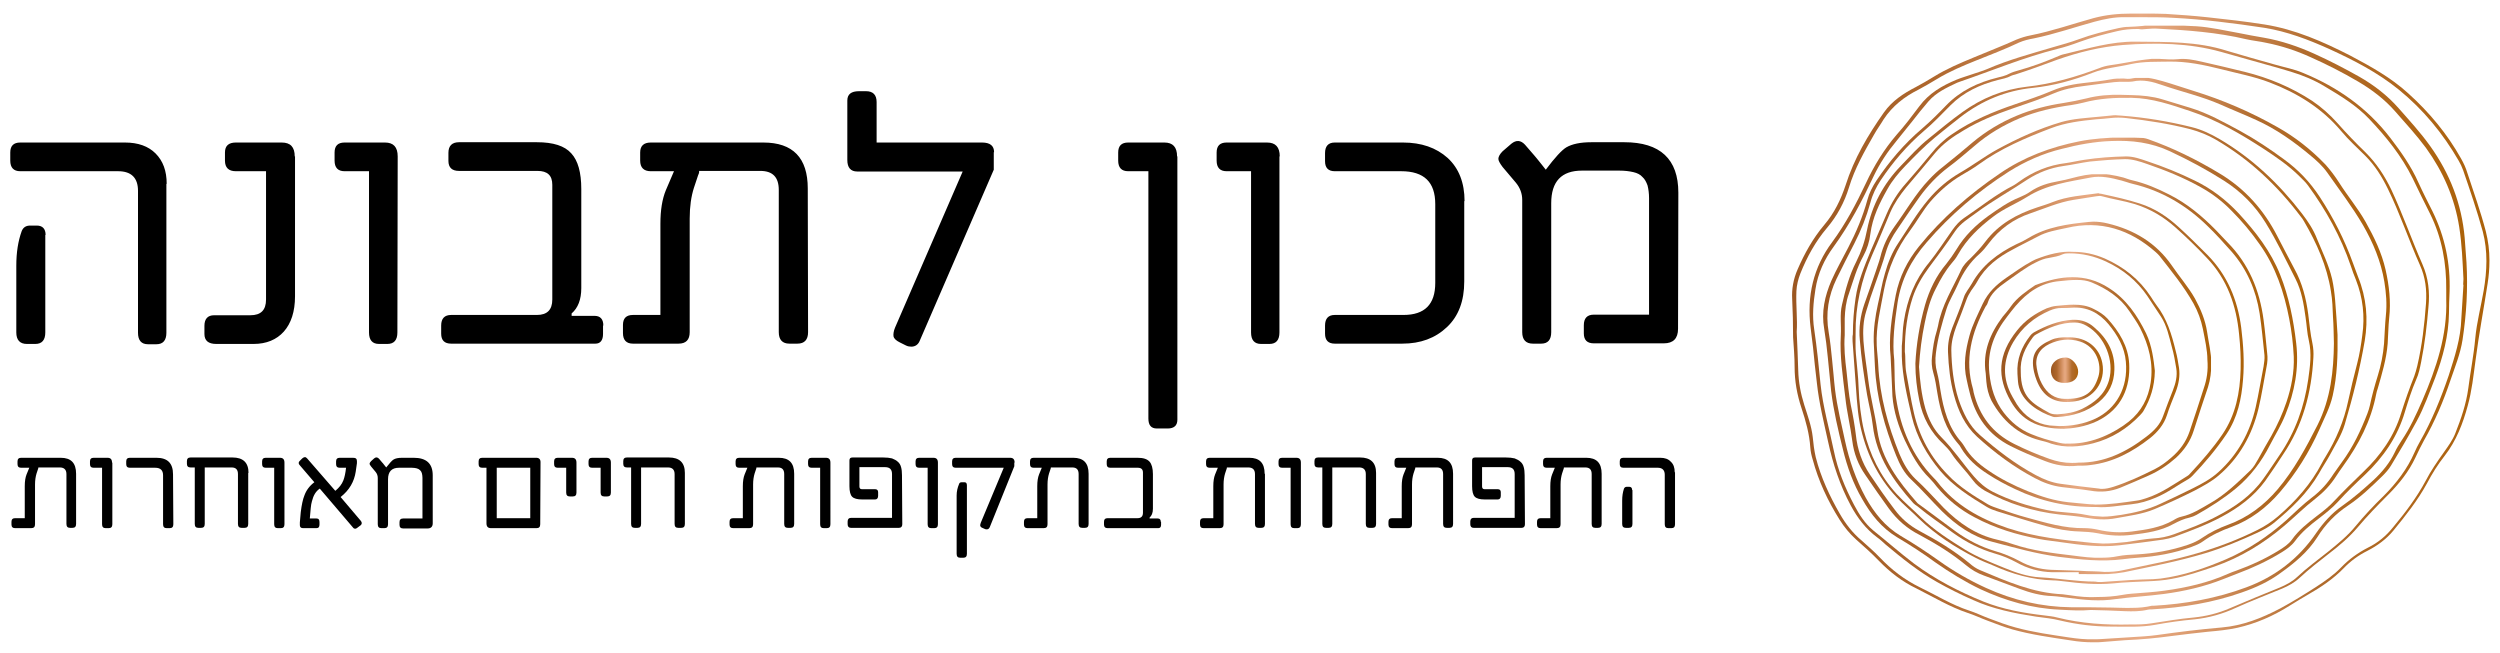 <svg xmlns="http://www.w3.org/2000/svg" xmlns:xlink="http://www.w3.org/1999/xlink" id="Layer_1" x="0px" y="0px" width="827.9px" height="216.3px" viewBox="0 0 827.9 216.3" style="enable-background:new 0 0 827.9 216.3;" xml:space="preserve"><style type="text/css">			.st0{clip-path:url(#SVGID_00000137095681514833964310000015564984301630300073_);fill:url(#SVGID_00000052072124405875299260000017897626522776100522_);}			.st1{clip-path:url(#SVGID_00000031177490924931419190000009516007798476602249_);fill:url(#SVGID_00000114052520281944171170000004958267408719264189_);}			.st2{clip-path:url(#SVGID_00000170981996284562288160000007410321493929719956_);fill:url(#SVGID_00000060735220638430115000000005762634099607427996_);}			.st3{clip-path:url(#SVGID_00000149346384861178311830000011047234390573753252_);fill:url(#SVGID_00000176031798915696062620000012023438814661495180_);}			.st4{clip-path:url(#SVGID_00000150074231663245740650000012346080590154514106_);fill:url(#SVGID_00000084530314868556724440000005299066526805002672_);}			.st5{clip-path:url(#SVGID_00000089532595345801852120000005259775592321970081_);fill:url(#SVGID_00000062173784646929477880000007217531967504455079_);}			.st6{clip-path:url(#SVGID_00000147937977132351480160000010758451160729892243_);fill:url(#SVGID_00000024686760975736494240000009490072244957708940_);}			.st7{clip-path:url(#SVGID_00000138543072341204573270000011804806745034014350_);fill:url(#SVGID_00000163795169580476004430000007324241296852619690_);}			.st8{clip-path:url(#SVGID_00000023266987963181115860000001269008287601392807_);fill:url(#SVGID_00000178896389807287645690000005793209483068706193_);}			.st9{clip-path:url(#SVGID_00000029015101200088585250000007301458486099007417_);fill:url(#SVGID_00000101087664016306800000000008651307758496483201_);}			.st10{clip-path:url(#SVGID_00000100363963981827288840000004487814516511449275_);fill:url(#SVGID_00000034776665652800837890000016135813804683918267_);}			.st11{clip-path:url(#SVGID_00000004516303599548395260000001611996709167875247_);fill:url(#SVGID_00000004509020264018855630000015919881698220153512_);}			.st12{clip-path:url(#SVGID_00000021802705739040879650000009985451836704006539_);fill:url(#SVGID_00000173876725044038922170000006620876013494458775_);}			.st13{clip-path:url(#SVGID_00000072975282531540034400000012616566912428225202_);fill:url(#SVGID_00000062171200819752293350000004304493150521345190_);}			.st14{clip-path:url(#SVGID_00000182529255253492968330000002532631886993191614_);fill:url(#SVGID_00000029743899421657426040000010475258544254815115_);}			.st15{clip-path:url(#SVGID_00000176742783298720832390000005730301348504314264_);fill:url(#SVGID_00000145047310137718516520000010430176808367714750_);}			.st16{clip-path:url(#SVGID_00000072975286712083530550000009294019413179498664_);fill:url(#SVGID_00000121961816071150808030000011196256131465776545_);}			.st17{clip-path:url(#SVGID_00000121264309700881819220000006749362875274071466_);fill:url(#SVGID_00000152244776528625982940000004491514323992024748_);}</style><g>	<g>		<defs>			<path id="SVGID_1_" d="M685.2,211.1c-5.9-0.9-11.9-1.7-17.7-3.3c-3-0.8-5.9-1.9-8.8-3c-2.2-0.8-4.4-1.9-6.6-2.6    c-5.8-1.9-10.9-5.1-16.3-7.7c-5.1-2.5-9.4-5.8-13.3-9.9c-1.9-2-4-3.8-6-5.6c-3-2.5-5.3-5.5-7.2-8.8c-3.4-5.9-6.3-12.1-8-18.8    c-0.5-2.2-0.8-4.5-1-6.7c-0.4-3.6-1.7-7.1-2.8-10.6c-1.2-3.8-1.9-7.6-2-11.5c-0.1-4-0.3-8-0.5-12.7c0.3-4-0.3-8.8-0.1-13.5    c0.1-2,0.6-4,1.3-5.8c2.2-5.5,5-10.6,8.8-15.1c3.4-4,5.8-8.5,7.3-13.4c1.9-6.3,5.1-11.9,8.3-17.5c1-1.8,2.2-3.4,3.2-5.1    c2.9-4.4,6.9-7.5,11.5-9.8c2.1-1.1,4.1-2.3,6.1-3.5c4.1-2.5,8.6-4.4,13.1-6.2c4.7-1.9,9.5-3.7,14.1-5.9c1.6-0.7,3.3-1.1,5-1.4    c6.8-1.4,13.4-3.7,20-5.5c3.4-0.9,6.7-1.6,10.2-1.5c1.9,0,3.8,0,5.6,0c3.4,0,6.8,0,10.2,0.2c10.1,0.5,20.2,1.8,30.2,3.3    c7.5,1.2,14.6,3.9,21.5,7c8.1,3.7,16.1,7.8,23.1,13.5c8.1,6.6,14.6,14.5,19.8,23.5c0.6,1,1.1,2.1,1.5,3.2    c2.3,6.7,4.6,13.4,6.5,20.3c1.7,6.5,1.4,13,0.3,19.5c-0.9,5.3-2.3,10.5-2.8,15.9c-0.5,5.6-1.6,11-2.3,16.5    c-0.7,5.2-2.4,10.1-4.3,14.9c-0.9,2.3-2.4,4.3-3.8,6.3c-2.2,3.1-4.3,6.1-6,9.4c-3,5.6-6.8,10.6-10.8,15.4    c-2.3,2.9-5.1,5.2-8.4,6.8c-3.3,1.7-6.2,3.8-8.8,6.5c-2.4,2.5-5.3,4.5-8.2,6.4c-3.9,2.5-7.9,5-12,7.2c-6.1,3.2-12.4,5.7-19.4,6.3    c-7.2,0.6-14.3,1.5-21.4,2.5c-2.8,0.4-5.6,0.5-8.4,0.7c-3.2,0.2-6.4,0.4-9.5,0.6c-0.9,0.1-1.9,0.1-2.8,0.1    C690.6,211.8,687.9,211.5,685.2,211.1 M708.4,4.5c-0.9,0-1.8,0-2.7,0c-4.2,0-8.3,0.4-12.4,1.5c-6.9,1.9-13.7,4.3-20.8,5.7    c-1.6,0.3-3.2,0.8-4.7,1.4c-4.6,2.1-9.4,3.9-14.1,5.9c-4.6,1.9-9.1,3.8-13.3,6.4c-1.9,1.2-3.9,2.3-5.9,3.4    c-4.1,2.1-7.9,4.6-10.6,8.4c-5.3,7.5-9.9,15.3-12.7,24.1c-1.6,4.8-3.7,9.2-7.1,13.2c-3.7,4.4-6.5,9.4-8.8,14.7    c-1.4,3.2-2,6.5-1.8,9.9c0.2,4.1,0.3,8.2,0.3,12.6c0.2,3.1,0.5,6.4,0.5,9.8c0,4.7,0.8,9.2,2.3,13.7c1.4,4.2,2.6,8.5,2.9,13    c0.1,1.4,0.4,2.7,0.8,4c1.9,7.1,5,13.7,8.9,19.9c1.5,2.4,3.3,4.6,5.4,6.5c2.6,2.3,5.2,4.6,7.6,7.1c3.7,3.8,7.7,6.9,12.5,9.2    c5.6,2.8,11,6.1,17,8.1c2.2,0.7,4.2,1.7,6.4,2.5c2.7,1,5.4,2.1,8.2,2.9c6.4,1.8,13,2.7,19.6,3.7c2.4,0.4,4.8,0.6,7.2,0.6h0.5    c0.9,0,1.8,0,2.6-0.1c2.5-0.2,5.1-0.4,7.6-0.6c5.2-0.2,10.4-0.7,15.5-1.4c4-0.5,8-1,11.9-1.4c3.3-0.3,6.5-0.6,9.7-1.3    c6.2-1.4,11.9-3.9,17.3-7.3c2.1-1.3,4.2-2.6,6.3-3.8c4.2-2.4,8.2-5.1,11.6-8.6c2.3-2.4,4.9-4.3,7.9-5.8c3.3-1.7,6.2-3.8,8.6-6.7    c4-4.9,8-9.9,11.1-15.6c1.7-3.2,3.6-6.3,5.9-9.2c3.8-4.9,6-10.6,7.6-16.5c1.4-5,1.9-10,2.6-15.1c1.1-8.5,2.7-16.9,4-25.4    c0.4-2.5,0.6-5,0.6-7.5v-0.3c0-3.2-0.4-6.3-1.2-9.5c-1.7-6.5-4-12.9-6.1-19.3c-0.5-1.7-1.2-3.2-2.1-4.8    c-4.6-8.2-10.5-15.3-17.5-21.6c-5.7-5.2-12.4-8.9-19.2-12.5c-9-4.6-18.3-8.7-28.4-10.3c-6.3-1-12.6-1.7-19-2.4    c-4.5-0.5-9.1-0.8-13.6-1.1c-2.2-0.1-4.5-0.1-6.7-0.1L708.4,4.5L708.4,4.5z"></path>		</defs>		<clipPath id="SVGID_00000030471149928148816920000016468053390654827702_">			<use xlink:href="#SVGID_1_" style="overflow:visible;"></use>		</clipPath>					<linearGradient id="SVGID_00000001638490229741143840000007107817045489781430_" gradientUnits="userSpaceOnUse" x1="244.549" y1="-68.861" x2="249.002" y2="-68.861" gradientTransform="matrix(51.948 0 0 51.948 -12110.609 3685.815)">			<stop offset="0" style="stop-color:#9B5721"></stop>			<stop offset="0.202" style="stop-color:#AF672D"></stop>			<stop offset="0.321" style="stop-color:#C88350"></stop>			<stop offset="0.44" style="stop-color:#DE9E74"></stop>			<stop offset="0.5" style="stop-color:#E7A982"></stop>			<stop offset="0.543" style="stop-color:#E1A278"></stop>			<stop offset="0.621" style="stop-color:#D18F5E"></stop>			<stop offset="0.724" style="stop-color:#B87337"></stop>			<stop offset="0.753" style="stop-color:#B06B2D"></stop>			<stop offset="0.884" style="stop-color:#AF661B"></stop>			<stop offset="0.997" style="stop-color:#AC6209"></stop>			<stop offset="1" style="stop-color:#AC6209"></stop>		</linearGradient>					<rect x="593.3" y="4.5" style="clip-path:url(#SVGID_00000030471149928148816920000016468053390654827702_);fill:url(#SVGID_00000001638490229741143840000007107817045489781430_);" width="231.3" height="208.2"></rect>	</g></g><g>	<g>		<defs>			<path id="SVGID_00000139272690068955005050000002709760665041267852_" d="M710.9,9.6c1.2-0.1,2.5-0.2,3.7-0.1    c9.8,0.5,19.6,1.2,29.3,3.5c2.2,0.5,4.5,0.7,6.7,1.2c5,1,9.9,2.6,14.5,4.7c5.4,2.4,10.7,5.1,15.8,8.1c4.6,2.7,8.8,5.9,12.3,9.9    s7.1,7.9,10.2,12.1c5.7,7.9,9.5,16.6,11,26.2c0.9,5.7,1.1,11.4,1.4,17.2c0,0.6-0.1,1.3-0.1,1.9c0,0,0,0,0.1,0    c-0.2,3.7-0.5,7.5-0.7,11.2c-0.2,6.6-2.2,12.7-4.2,18.9c-2.6,7.6-5.6,15-9.6,22c-0.6,1.1-1.2,2.2-1.7,3.4    c-2.4,5.5-6,10.2-10.2,14.4c-3.3,3.2-6.4,6.5-9.3,10c-2.6,3.2-5.8,5.8-9,8.4c-3.5,2.8-7.1,5.4-10.4,8.5c-1.7,1.6-3.7,2.6-5.8,3.5    c-5.5,2.2-11,4.5-16.4,6.8c-3.9,1.7-8,2.7-12.1,3.1c-4.6,0.4-9.2,1.2-13.8,1.9c-2.4,0.4-4.7,0.4-7.1,0.4    c-8.1,0.2-16.2-0.3-24.2-2.3c-1.4-0.4-2.9-0.5-4.3-0.7c-6.9-0.8-13.7-2-20.2-4.6c-8.1-3.3-15.9-7.3-23-12.6    c-4.6-3.5-8.9-7.3-13.4-10.9c-2.8-2.3-4.7-5.3-6.4-8.5c-3-5.7-5.4-11.5-6.7-17.9c-1.5-7.3-3.6-14.5-4.4-22    c-0.6-6.1-1.2-12.1-2.1-18.2c-0.7-4.5-0.3-8.9,0.4-13.3c0.8-5.3,3-10,6.1-14.2c5.3-7.3,9.4-15.2,13.2-23.3    c2-4.2,4.6-8.1,7.6-11.7c1.8-2.2,3.5-4.4,5.3-6.6c1.7-2.2,3.4-4.3,5.2-6.4c2.6-3,6.1-4.6,9.5-6.2c0.2-0.1,0.5-0.2,0.8-0.3    c10.8-3.7,21.3-8.1,32.4-10.9c2.5-0.6,4.9-1.4,7.3-2.3c4.1-1.5,8.3-2.6,12.6-3.6c2.1-0.5,4.3-0.7,6.5-0.7c0.2,0,0.3,0,0.5,0    C709,9.8,709.9,9.7,710.9,9.6 M704.8,8.9c-1.1,0-2.2,0.2-3.2,0.4c-4.4,1-8.9,2.1-13.2,3.7c-2.7,1-5.6,1.8-8.4,2.6    c-7.4,2.2-14.9,4.2-22,7.3c-1.6,0.7-3.3,1.1-4.9,1.7c-1.7,0.6-3.5,1.1-5.2,1.8c-4.8,2-9.1,4.5-12.3,8.8c-2.4,3.2-4.8,6.4-7.5,9.4    c-4.2,4.9-7.5,10.3-10.2,16.1c-3.2,6.8-6.7,13.4-11.1,19.4c-6.3,8.4-8.5,18-7.2,28.4c0.3,2.2,0.5,4.3,0.8,6.5c0.4,4,0.8,8,1.3,12    c0.7,6.5,2.3,12.9,3.7,19.3c1.6,7.4,3.9,14.4,7.5,21.1c2.2,4.1,5,7.8,8.8,10.6c1,0.7,1.8,1.5,2.7,2.3c5.4,4.5,10.8,8.9,17,12.4    c3.9,2.2,7.9,4.2,12,6c6.6,3,13.7,4.4,20.8,5.5c2.7,0.4,5.4,0.6,8.1,1.3c5.5,1.3,11.1,2,16.8,2c4.9,0,9.9,0.3,14.7-0.6    c4.3-0.8,8.6-1.4,13-1.8c4.7-0.5,9.3-1.8,13.6-3.8c5.1-2.3,10.3-4.3,15.4-6.4c2.1-0.9,4.1-2,5.8-3.6c3.1-2.9,6.4-5.4,9.7-8    c3.4-2.6,6.7-5.4,9.5-8.7c3.2-3.8,6.6-7.3,10.1-10.8c3.6-3.6,6.8-7.6,9-12.3c0.9-1.9,1.8-3.8,2.8-5.6c3.6-6.3,6.5-13.1,8.8-20    c1.5-4.4,3.3-8.8,4-13.4c1.3-8.5,1.8-17,1.3-25.6c-0.2-2.7-0.4-5.5-0.6-8.2c-1-11.2-4.9-21.2-11.4-30.3    c-3.2-4.5-6.9-8.5-10.5-12.6c-3.7-4.2-8.1-7.6-13-10.4c-4.8-2.7-9.8-5.3-14.9-7.6c-5.3-2.4-10.9-4.3-16.6-5.3    c-2.9-0.5-5.7-1-8.6-1.6c-4.6-0.8-9.1-1.9-13.8-2.2c-3-0.2-6-0.2-9-0.5C717,8,715.6,8,714.1,8C711,8.5,707.9,8.8,704.8,8.9"></path>		</defs>		<clipPath id="SVGID_00000034807637001354007380000002179277338009318054_">			<use xlink:href="#SVGID_00000139272690068955005050000002709760665041267852_" style="overflow:visible;"></use>		</clipPath>					<linearGradient id="SVGID_00000160898106456682411060000011662912128099544459_" gradientUnits="userSpaceOnUse" x1="244.905" y1="-69.053" x2="249.354" y2="-69.053" gradientTransform="matrix(48.935 0 0 48.935 -11385.133 3487.287)">			<stop offset="0" style="stop-color:#9B5721"></stop>			<stop offset="0.202" style="stop-color:#AF672D"></stop>			<stop offset="0.321" style="stop-color:#C88350"></stop>			<stop offset="0.44" style="stop-color:#DE9E74"></stop>			<stop offset="0.5" style="stop-color:#E7A982"></stop>			<stop offset="0.543" style="stop-color:#E1A278"></stop>			<stop offset="0.621" style="stop-color:#D18F5E"></stop>			<stop offset="0.724" style="stop-color:#B87337"></stop>			<stop offset="0.753" style="stop-color:#B06B2D"></stop>			<stop offset="0.884" style="stop-color:#AF661B"></stop>			<stop offset="0.997" style="stop-color:#AC6209"></stop>			<stop offset="1" style="stop-color:#AC6209"></stop>		</linearGradient>					<rect x="598.3" y="8.5" style="clip-path:url(#SVGID_00000034807637001354007380000002179277338009318054_);fill:url(#SVGID_00000160898106456682411060000011662912128099544459_);" width="219" height="199.4"></rect>	</g></g><g>	<g>		<defs>			<path id="SVGID_00000083072999965361226190000017636849390318013088_" d="M699.1,201.2c-4.4-0.1-8.8-0.1-13.1-0.1    c-9.9-0.1-19.3-2.3-28.3-6.4c-5.5-2.5-10.7-5.5-15.6-9c-4.1-2.9-8.3-5.7-12.6-8.2c-5.2-3.1-8.8-7.6-11.7-12.8    c-3.2-5.9-5.4-12.2-6.8-18.7c-1.2-5.6-2.6-11.2-3.3-16.9c-0.4-3.3-0.6-6.7-1-10.1c-0.3-3-0.6-6-1.1-8.9    c-1.1-6.3-0.1-12.2,2.6-17.8c1.9-3.9,3.9-7.8,5.9-11.7c2.2-4.3,4-8.8,5.3-13.5c0.7-2.7,1.9-5.1,3.4-7.4    c4.1-6.1,8.8-11.6,14.4-16.4c3.1-2.6,5.8-5.5,8.7-8.4c4.4-4.4,9.8-6.9,15.7-8.4c1.5-0.4,3-0.6,4.4-1.4c0.4-0.2,0.9-0.3,1.3-0.4    c4.7-1.5,9.3-3.2,13.9-4.9c7.1-2.5,14.4-4.3,21.8-4.9c10.9-0.8,21.9-0.7,32.6,2.3c4.7,1.3,9.5,2.7,14.2,4    c2.9,0.8,5.8,1.6,8.7,2.5c4,1.2,7.9,2.8,11.5,5c5.2,3.1,10.3,6.2,14.5,10.6c5.7,6,10.8,12.3,14.5,19.8c1.9,3.9,3.7,7.7,5.7,11.6    c4,8,5.5,16.6,5.4,25.4c0,1,0,2,0,3c0.4,11.9-3.3,22.8-7.9,33.5c-2,4.6-4.1,9.2-6.9,13.3c-0.8,1.2-1.6,2.5-2.2,3.8    c-1.7,3.6-4.2,6.6-7.1,9.3c-3.3,3-6.7,6-10.3,8.5s-6.3,5.6-8.8,9.2c-5.7,8.3-13.5,14.3-23,17.8c-9.9,3.7-20.2,5.5-30.7,6.1    c-0.1,0-0.1,0-0.2,0c-0.1,0-0.2,0-0.4,0c-2.1,0.5-4.3,0.7-6.5,0.7C703.8,201.4,701.4,201.2,699.1,201.2 M683.7,17.9    c-1,0.2-1.9,0.6-2.8,1c-4,1.7-8.1,3.2-12.4,4.4c-1.1,0.3-2.1,0.6-3.1,1.1c-1.2,0.7-2.5,0.9-3.9,1.3c-6.5,1.6-12.4,4.4-17.1,9.3    c-2.5,2.6-5.1,5.2-7.9,7.6c-5.9,5-10.8,10.8-15.1,17.2c-1.3,2-2.4,4.1-3,6.4c-1.5,5.5-3.7,10.7-6.3,15.7c-1.9,3.7-3.9,7.2-5.6,11    c-2.2,5.1-3.4,10.4-2.4,16c0.5,3.1,0.9,6.3,1.2,9.5c0.4,3.7,0.7,7.4,1.1,11.1c0.8,6.5,2.3,12.9,3.9,19.3    c1.4,5.8,3.4,11.4,6.4,16.5c2.9,5.1,6.4,9.5,11.5,12.6c4.4,2.6,8.7,5.4,12.8,8.4c4.7,3.3,9.6,6.3,14.8,8.8    c8.4,3.9,17.1,6.4,26.3,6.8c3.6,0.2,7.1,0.4,10.3,0.1c4,0.1,7.7,0.2,11.3,0.4c2.6,0.1,5.1,0.1,7.6-0.5c0.4-0.1,0.9-0.1,1.4-0.1    c10.1-0.6,20.1-2.2,29.7-5.6c4.6-1.6,9-3.6,12.9-6.5c4.6-3.3,9-6.9,12.1-11.8c2.7-4.3,6-7.7,10.2-10.5s7.8-6.3,11.4-9.8    c1-1,2-2.1,2.8-3.4c2.9-4.8,5.8-9.7,8.5-14.7c2.5-4.6,4.2-9.5,6.1-14.3c2.6-6.9,4.5-14.1,4.6-21.5c0-2.4,0.1-4.7,0.2-7.1    c0.3-9.3-1.5-18.1-5.6-26.5c-1.6-3.2-3.2-6.3-4.7-9.6c-2.4-5.4-5.7-10.1-9.3-14.8c-7.6-9.9-17.4-16.8-28.8-21.5    c-3-1.3-6.3-1.9-9.4-2.8c-5.3-1.5-10.7-3-16-4.6c-9.7-3.1-19.8-2.9-29.8-3c-0.1,0-0.2,0-0.4,0C699.1,13.7,691.4,16.1,683.7,17.9"></path>		</defs>		<clipPath id="SVGID_00000072243435659531290820000014119195691054570667_">			<use xlink:href="#SVGID_00000083072999965361226190000017636849390318013088_" style="overflow:visible;"></use>		</clipPath>					<linearGradient id="SVGID_00000005262340285837646110000013346839797854418612_" gradientUnits="userSpaceOnUse" x1="245.213" y1="-69.209" x2="249.662" y2="-69.209" gradientTransform="matrix(46.599 0 0 46.599 -10822.658 3333.06)">			<stop offset="0" style="stop-color:#9B5721"></stop>			<stop offset="0.202" style="stop-color:#AF672D"></stop>			<stop offset="0.321" style="stop-color:#C88350"></stop>			<stop offset="0.44" style="stop-color:#DE9E74"></stop>			<stop offset="0.5" style="stop-color:#E7A982"></stop>			<stop offset="0.543" style="stop-color:#E1A278"></stop>			<stop offset="0.621" style="stop-color:#D18F5E"></stop>			<stop offset="0.724" style="stop-color:#B87337"></stop>			<stop offset="0.753" style="stop-color:#B06B2D"></stop>			<stop offset="0.884" style="stop-color:#AF661B"></stop>			<stop offset="0.997" style="stop-color:#AC6209"></stop>			<stop offset="1" style="stop-color:#AC6209"></stop>		</linearGradient>					<rect x="603.3" y="13.6" style="clip-path:url(#SVGID_00000072243435659531290820000014119195691054570667_);fill:url(#SVGID_00000005262340285837646110000013346839797854418612_);" width="208.2" height="188.9"></rect>	</g></g><g>	<g>		<defs>			<path id="SVGID_00000101088173248664983900000010053415016599010179_" d="M685.3,197.1c-0.7-0.1-1.4-0.2-2.2-0.3    c-9.8-0.4-18.6-4.3-27.4-8c-1.2-0.5-2.4-1.3-3.4-2.2c-5.2-4.3-10.9-7.7-16.7-10.8c-3.3-1.8-6-4.1-8.2-7.1    c-2.9-3.8-5.6-7.7-8.2-11.6c-2.6-3.9-4.1-8.3-4.6-13c-0.4-3.3-1-6.7-1.7-10c-0.7-3.7-1-7.4-1.4-11.1c-0.5-4-0.9-8-0.6-12    c0-1.8,0-3.6,0-5.5c0.1-2.8,0.4-5.6,1.4-8.3c1.4-4.2,2.6-8.5,4.8-12.5c1.2-2.2,2-4.7,2.3-7.3c0.7-5.4,3-10.1,5.6-14.7    c1.6-2.9,3.7-5.4,6-7.8c3.1-3.2,6.2-6.4,9.7-9.3c2.8-2.3,5.7-4.6,8.5-6.8c7.1-5.5,15.1-8.8,24-9.7c6.8-0.7,13.4-2.5,19.8-5    c4.1-1.6,8.5-1.9,12.8-2.9c4.2-0.9,8.3-0.7,12.5-0.8c5.9-0.1,11.6,1.1,17.2,2.5c5.4,1.4,10.9,2.4,16.1,4.4    c9.2,3.5,17.3,8.5,23.7,16.1c2.4,2.9,5.3,5.5,8,8.2c3.2,3.2,5.5,6.9,7.5,11c4,8.2,6.9,16.9,10.6,25.2c1.8,4,2.3,8.2,2,12.6    c-0.5,7-1.3,14-2.9,20.8c-0.3,1.2-0.6,2.3-1,3.4c-1.6,4-3,8-4.3,12.1c-2.3,7.7-6.8,14.1-12.6,19.6c-3.2,3.1-6.4,6.2-9.5,9.5    c-1.8,2-3.9,3.6-6,5.2c-3,2.3-5.9,4.6-8.1,7.7c-1.1,1.5-2.6,2.5-4.2,3.5c-4.5,2.8-9.3,5-14.3,6.8c-0.9,0.3-1.7,0.6-2.6,1    c-6.7,3-13.8,4.6-21.1,5.6c-3.6,0.5-7.2,0.7-10.9,1c-1,0.1-2,0.2-3,0.4c-2.7,0.5-5.4,0.7-8.1,0.7    C691.6,197.9,688.5,197.6,685.3,197.1 M707.7,20.1c-3,0.5-5.9,1.1-8.9,1.5c-1.3,0.2-2.5,0.5-3.7,1c-7.7,2.9-15.6,5.2-23.8,6.1    c-7.9,0.9-15,3.8-21.4,8.4c-3.9,2.8-7.5,5.8-11.2,8.8c-3.4,2.7-6.2,5.9-9.2,9c-5.8,6-9.6,13.1-11.2,21.2    c-0.7,3.7-1.9,7.2-3.6,10.6c-2.3,4.5-3.6,9.4-4.7,14.2c-0.8,3.3-0.2,6.7-0.4,10.1c-0.4,7,0.7,13.8,1.5,20.7    c0.5,4.8,1.7,9.5,2.3,14.3c0.5,4.1,2,8,4.4,11.4c2.5,3.7,5.1,7.4,7.7,11c2.8,3.8,6.1,6.7,10.3,8.8c5.4,2.9,10.6,6.1,15.3,10    c1.8,1.5,3.7,2.6,5.9,3.4c3.9,1.5,7.9,2.9,11.8,4.4c3.5,1.3,7.1,2.3,10.9,2.4c1.8,0.1,3.6,0.4,5.4,0.6c5.2,0.7,10.3,1.2,15.5,0.4    c5.3-0.7,10.7-1,16-1.7c6.7-0.9,13.3-2.4,19.6-4.9c1.5-0.6,3-1.2,4.6-1.8c5.1-1.9,10.1-4.2,14.8-7.1c1.6-1,3.2-2.1,4.4-3.7    c2.2-3,5-5.3,7.9-7.5c2.2-1.7,4.5-3.5,6.4-5.6c2.8-3.1,5.8-6,8.9-8.9c6.1-5.8,10.8-12.6,13.2-20.8c1.1-3.6,2.2-7.1,3.7-10.6    c0.9-1.9,1.3-4,1.7-6c1.2-6,1.9-12.1,2.4-18.1c0.5-4.9,0-9.7-2-14.2c-3.6-8.2-6.5-16.6-10.3-24.7c-2.2-4.6-4.9-8.7-8.5-12.3    c-3.2-3.1-6.3-6.3-9.3-9.7c-2.5-2.8-5.3-5.3-8.4-7.4c-6.9-4.5-14.3-7.6-22.3-9.6c-4.8-1.2-9.6-2.3-14.4-3.4    c-2.6-0.6-5.2-1.1-7.8-0.8c-2,0.2-4,0-6-0.1c-0.6,0-1.2-0.1-1.8-0.1C711.5,19.6,709.6,19.8,707.7,20.1"></path>		</defs>		<clipPath id="SVGID_00000073701753548145572700000000979025023621098923_">			<use xlink:href="#SVGID_00000101088173248664983900000010053415016599010179_" style="overflow:visible;"></use>		</clipPath>					<linearGradient id="SVGID_00000053523381444269115000000011393693702126242486_" gradientUnits="userSpaceOnUse" x1="245.628" y1="-69.398" x2="250.077" y2="-69.398" gradientTransform="matrix(43.798 0 0 43.798 -10148.315 3148.809)">			<stop offset="0" style="stop-color:#9B5721"></stop>			<stop offset="0.202" style="stop-color:#AF672D"></stop>			<stop offset="0.321" style="stop-color:#C88350"></stop>			<stop offset="0.44" style="stop-color:#DE9E74"></stop>			<stop offset="0.5" style="stop-color:#E7A982"></stop>			<stop offset="0.543" style="stop-color:#E1A278"></stop>			<stop offset="0.621" style="stop-color:#D18F5E"></stop>			<stop offset="0.724" style="stop-color:#B87337"></stop>			<stop offset="0.753" style="stop-color:#B06B2D"></stop>			<stop offset="0.884" style="stop-color:#AF661B"></stop>			<stop offset="0.997" style="stop-color:#AC6209"></stop>			<stop offset="1" style="stop-color:#AC6209"></stop>		</linearGradient>					<rect x="609.3" y="19.5" style="clip-path:url(#SVGID_00000073701753548145572700000000979025023621098923_);fill:url(#SVGID_00000053523381444269115000000011393693702126242486_);" width="195.5" height="179.7"></rect>	</g></g><g>	<g>		<defs>			<path id="SVGID_00000083807361862444792510000006014343734865891740_" d="M706.2,27c3.5-0.8,6.8,0.1,9.9,1.2    c6.4,2.2,13,3.7,19.2,6.4c4,1.8,8.1,3.4,12,5.2c6.4,2.9,12.2,7,17.6,11.5c2.2,1.8,4.3,3.7,5.9,6c4,5.7,8.2,11.2,11.7,17.2    c3.4,5.9,6,12.1,7.1,18.8c0.6,3.7,0.9,7.4,0.5,11.2c-0.3,3.1-0.4,6.2-0.6,9.3c-0.3,3.6-1,7.2-2.1,10.7c-1,3.2-1.9,6.5-2.6,9.8    c-0.2,0.9-0.5,1.8-0.8,2.6c-2.2,5.7-4.8,11.2-8.5,16.2c-0.9,1.3-1.8,2.5-2.7,3.8c-1.9,3-4.2,5.6-7.1,7.8c-3,2.3-5.8,5-8.6,7.6    c-6,5.3-12.5,9.7-19.9,12.9c-7,3-14.1,5.4-21.7,6.4c-0.8,0.1-1.6,0.1-2.5,0.2c-5,0.1-10,0.4-15,0.8c-1.4,0.1-2.9,0.3-4.2,0    c-6.1,0-12.1-1.1-18.1-1.4c-4.2-0.2-8.2-1.6-12.1-3.2c-4.4-1.8-8.8-3.5-12.9-6c-5.1-3.2-10.2-6.4-14.5-10.6    c-2.6-2.6-5.5-5-8.1-7.8c-5.5-6-8.9-13.1-10.8-20.9c-1.1-4.7-1.6-9.5-1.8-14.3c-0.1-3.7-0.6-7.4-0.9-11.2    c-0.2-2.3-0.1-4.6-0.1-6.8c-0.1-9.1,1.9-17.7,5.5-26c2.1-4.7,4-9.4,6-14.1c1.3-3,3.2-5.7,5.3-8.3c3.2-3.8,6.4-7.5,9.5-11.3    c2.7-3.2,6-5.5,9.6-7.6c5-3,10.4-5.2,15.9-7.1c4.6-1.6,9.3-3.1,13.9-5.1c3.1-1.3,6.4-2,9.8-2.4c2.3-0.3,4.5-0.6,6.8-0.9    c2.3-0.3,4.5-0.6,6.8-0.5c0.4,0,0.8,0,1.2,0C705.4,27.1,705.8,27,706.2,27 M705.9,26c-0.9,0.2-1.8,0.1-2.7,0    c-1.5,0-2.9,0-4.3,0.3c-2.7,0.5-5.4,0.8-8.1,1.1c-3.8,0.4-7.6,1.1-11.1,2.6c-4,1.7-8.2,3.1-12.3,4.5c-7.4,2.5-14.5,5.5-20.9,9.9    c-2.7,1.8-5,4-7,6.5c-2.7,3.3-5.5,6.6-8.3,9.8c-2.7,3-4.8,6.4-6.4,10.1c-1.7,4.1-3.6,8.2-5.3,12.3c-2.1,5.1-4.2,10.1-5,15.6    c-0.6,4-0.9,8-0.9,12c-0.2,0.8-0.1,1.6-0.1,2.4c0.5,6.4,0.9,12.7,1.4,19.1c0.2,2.7,0.5,5.4,1,8.1c1.9,9.2,5.7,17.5,12.2,24.4    c2.3,2.5,4.9,4.6,7.3,7c5.6,5.4,12,9.5,18.8,13c1.9,1,3.8,1.7,5.7,2.5c6.4,2.9,13,4.8,20,5c1.2,0,2.4,0.2,3.5,0.3    c5.4,0.7,10.9,1.2,16.4,0.7c3.8-0.4,7.6-0.5,11.5-0.7c2.6-0.1,5.3-0.3,7.9-0.8c4.9-0.9,9.5-2.5,14.2-4.1    c8.6-3,16.3-7.7,23.2-13.6c3.4-2.9,6.6-6.1,10.1-8.8c2.8-2.2,5.1-4.6,7-7.6c0.7-1.1,1.4-2.1,2.2-3.2c5.2-7.2,9.3-15,11-23.9    c0.1-0.6,0.3-1.2,0.5-1.8c1.4-4.9,2.9-9.8,3.3-14.9c0.2-2.8,0.2-5.7,0.5-8.5c0.6-5.4,0-10.7-1.2-16c-1.3-5.7-3.8-10.8-6.6-15.8    c-2.6-4.6-5.9-8.5-8.7-12.9c-1.4-2.2-2.9-4.2-4.6-6.1c-4.7-4.9-10-9.1-15.9-12.4c-8.8-5-18.1-9-27.8-12c-2.6-0.8-5.2-1.7-7.8-2.5    c-3.3-1-6.5-2-9.9-2C707.7,25.8,706.8,25.8,705.9,26"></path>		</defs>		<clipPath id="SVGID_00000107546606003435934280000015777253623208372108_">			<use xlink:href="#SVGID_00000083807361862444792510000006014343734865891740_" style="overflow:visible;"></use>		</clipPath>					<linearGradient id="SVGID_00000181064439535153433450000014868103878629057726_" gradientUnits="userSpaceOnUse" x1="246.197" y1="-69.723" x2="250.647" y2="-69.723" gradientTransform="matrix(40.033 0 0 40.033 -9242.773 2901.11)">			<stop offset="0" style="stop-color:#9B5721"></stop>			<stop offset="0.202" style="stop-color:#AF672D"></stop>			<stop offset="0.321" style="stop-color:#C88350"></stop>			<stop offset="0.44" style="stop-color:#DE9E74"></stop>			<stop offset="0.5" style="stop-color:#E7A982"></stop>			<stop offset="0.543" style="stop-color:#E1A278"></stop>			<stop offset="0.621" style="stop-color:#D18F5E"></stop>			<stop offset="0.724" style="stop-color:#B87337"></stop>			<stop offset="0.753" style="stop-color:#B06B2D"></stop>			<stop offset="0.884" style="stop-color:#AF661B"></stop>			<stop offset="0.997" style="stop-color:#AC6209"></stop>			<stop offset="1" style="stop-color:#AC6209"></stop>		</linearGradient>					<rect x="613.2" y="25.8" style="clip-path:url(#SVGID_00000107546606003435934280000015777253623208372108_);fill:url(#SVGID_00000181064439535153433450000014868103878629057726_);" width="178.6" height="168.2"></rect>	</g></g><g>	<g>		<defs>			<path id="SVGID_00000109006449787543372870000007402626866159156663_" d="M693.4,189.2c-1.6,0-3.3-0.1-4.9-0.2    c-3.1-0.1-6.2-0.2-9.3-0.3c-3.7-0.2-7.2-1.1-10.4-2.9c-2.6-1.4-5.3-2.5-8.1-3.3c-4.7-1.4-9-3.6-12.9-6.4c-4-2.9-7.9-5.9-11.9-8.8    c-0.4-0.3-0.8-0.5-1.1-0.9c-6.1-7-11.7-14.3-13.1-23.8c-0.8-5.6-2.3-11.1-3-16.7c-0.5-4.3-1.3-8.7-1.6-13    c-0.2-3.3-0.1-6.6,0.9-9.8c0.9-3.1,1.9-6.1,3-9.1c1.2-3.4,2.5-6.9,3.5-10.4c0.8-2.8,2.2-5.4,3.9-7.8c2.4-3.6,4.8-7.1,7.3-10.6    c2.7-3.7,5.8-7,9.5-9.8c3-2.2,5.8-4.7,8.7-7.1c4.5-3.9,9.6-6.9,15.1-9.2c5.4-2.2,11.1-3.5,16.9-4.3c1.4-0.2,2.7-0.5,4-0.8    c5.2-1.4,10.6-1.7,16-1.6c6.8,0.1,13.1,2.3,19.4,4.4c8.8,2.9,16.8,7.6,24.5,12.6c4.1,2.7,8.2,5.5,11.7,9c1,1,2,1.9,2.8,3    c6,8.2,10.9,17,14.2,26.7c0.5,1.6,1.1,3.1,1.7,4.6c2.3,5.9,3,12,2.1,18.3c-0.4,3.2-0.9,6.3-1.7,9.4c-1.1,4.2-2.1,8.3-3,12.5    c-1.4,6.6-4,12.7-7.5,18.4c-0.4,0.7-0.9,1.4-1.2,2.1c-3.6,6.9-8.7,12.6-14.5,17.6c-2.1,1.8-4.4,3.3-6.8,4.5    c-6.4,3.2-13,5.7-19.9,7.7c-8.1,2.4-16.3,3.8-24.5,5.6c-2.1,0.5-4.2,0.6-6.3,0.6C695.5,189.3,694.5,189.2,693.4,189.2     M690.9,32.6c-2.5,0.6-5,1.1-7.5,1.5c-5.3,0.8-10.5,2.1-15.5,4.2c-5.3,2.2-10.3,5.2-14.7,8.9c-3.2,2.7-6.4,5.4-9.7,8    c-1.7,1.3-3.2,2.7-4.6,4.2c-4.5,4.7-7.7,10.4-11.5,15.6c-2.2,3.1-3.8,6.4-4.7,10.1c-0.4,1.6-1,3.1-1.5,4.7    c-1.2,3.6-2.5,7.2-3.8,10.9c-1.3,3.8-1.9,7.9-1.5,11.9c0.5,6.1,1.4,12.1,2.4,18.1c0.6,3.4,1.5,6.7,1.9,10.2    c1.2,10.3,6.8,18.3,13.4,25.7c0.4,0.4,0.8,0.7,1.3,1c3.8,3.2,7.9,5.9,11.8,8.8c4.3,3.1,9,5.5,14.2,7c2.4,0.7,4.6,1.6,6.8,2.8    c3.7,2.1,7.7,3.2,12,3.3c2.9,0,5.8,0,8.7,0c0,0.2,0,0.4,0,0.6c3.3,0,6.6,0.1,9.8,0c1.7-0.1,3.5-0.3,5.2-0.6    c9-1.9,18-3.6,26.9-6.3c6-1.8,11.6-4.2,17.3-6.8c1.9-0.9,3.8-1.9,5.4-3.2c5.8-4.8,11.2-9.9,15-16.5c1.1-2,2.4-3.9,3.5-5.9    c1.8-3.4,3.9-6.6,5-10.3c2.7-9.1,5-18.3,6.6-27.6c1.2-7.2,0.6-14.3-2.2-21.2c-0.6-1.5-1.1-3.1-1.7-4.6c-2.8-7.8-6.5-15-11-21.9    c-3.2-4.9-7.1-9-11.8-12.4c-4.6-3.4-9.4-6.6-14.5-9.4c-5.4-2.9-10.7-5.9-16.6-7.7c-3.1-0.9-6.1-1.9-9.2-2.8    c-3.3-1-6.6-1.3-10-1.4c-1.2,0-2.5-0.1-3.7-0.1C698.6,31.3,694.7,31.6,690.9,32.6"></path>		</defs>		<clipPath id="SVGID_00000153692597325423613440000009687834298642148497_">			<use xlink:href="#SVGID_00000109006449787543372870000007402626866159156663_" style="overflow:visible;"></use>		</clipPath>					<linearGradient id="SVGID_00000134252289154667184500000010386705455596514474_" gradientUnits="userSpaceOnUse" x1="246.615" y1="-69.939" x2="251.064" y2="-69.939" gradientTransform="matrix(37.71 0 0 37.71 -8684.078 2748.205)">			<stop offset="0" style="stop-color:#9B5721"></stop>			<stop offset="0.202" style="stop-color:#AF672D"></stop>			<stop offset="0.321" style="stop-color:#C88350"></stop>			<stop offset="0.44" style="stop-color:#DE9E74"></stop>			<stop offset="0.5" style="stop-color:#E7A982"></stop>			<stop offset="0.543" style="stop-color:#E1A278"></stop>			<stop offset="0.621" style="stop-color:#D18F5E"></stop>			<stop offset="0.724" style="stop-color:#B87337"></stop>			<stop offset="0.753" style="stop-color:#B06B2D"></stop>			<stop offset="0.884" style="stop-color:#AF661B"></stop>			<stop offset="0.997" style="stop-color:#AC6209"></stop>			<stop offset="1" style="stop-color:#AC6209"></stop>		</linearGradient>					<rect x="615.6" y="31.3" style="clip-path:url(#SVGID_00000153692597325423613440000009687834298642148497_);fill:url(#SVGID_00000134252289154667184500000010386705455596514474_);" width="168.6" height="159"></rect>	</g></g><g>	<g>		<defs>			<path id="SVGID_00000049204854963665603980000009834938331033687184_" d="M686.7,184c-6.8-0.8-13.6-1.6-20.1-3.8    c-1.7-0.6-3.5-1.1-5.3-1.5c-7-1.6-12.6-5.5-17.6-10.5c-3.1-3.2-6.1-6.6-9.4-9.6c-2.4-2.3-4-5.2-5.3-8.3c-3.8-9.4-6.5-19.1-7-29.4    c-0.1-2.2-0.4-4.3-0.5-6.5c-0.3-6.3,1.3-12.3,2.4-18.4c1.4-7.2,4.2-13.7,8.6-19.6c2.4-3.2,4.3-6.8,6.9-9.8    c3-3.4,6.3-6.3,10.2-8.6c1.9-1.1,3.8-2.2,5.6-3.5c7.3-5.3,15.5-8.8,23.9-12c4.9-1.9,10.1-2.5,15.2-3c1.5-0.1,3.1-0.2,4.6-0.4    c1.7-0.2,3.5-0.2,5.2,0c7.2,0.8,14.3,1.9,21.3,3.7c2.9,0.8,5.7,1.9,8.3,3.4c11.2,6.5,20.4,15.2,28.2,25.5c0.4,0.5,0.8,1,1.1,1.6    c4.2,7.2,7.6,14.8,8.9,23.1c0.5,2.9,0.6,5.8,0.7,8.7c0.2,2.6,0.2,5.3,0.3,8.6c-0.1,8.9-1,18.2-5.4,27    c-3.8,7.5-7.8,14.9-13.2,21.3c-4.5,5.3-9.9,9.4-16.5,11.8c-3,1.1-5.9,2.5-8.5,4.3c-1.4,1-3,1.7-4.7,2.3    c-5.6,1.9-11.3,2.9-17.1,3.2c-2.1,0.1-4.2,0.2-6.2,0.6c-1.9,0.4-3.8,0.5-5.6,0.5C692.8,184.8,689.7,184.4,686.7,184 M698.7,38.3    c-1.4,0.2-2.7,0.2-4.1,0.4c-4,0.4-8,0.6-11.9,1.7c-7.5,2.2-14.5,5.4-21.3,9.1c-4.2,2.3-8.1,5.3-12.3,7.7c-4.1,2.4-7.6,5.4-10.6,9    c-3.7,4.4-6.6,9.4-9.8,14.2c-2.1,3.1-3.5,6.6-4.5,10.2c-1,3.3-1.5,6.8-2.3,10.1c-0.9,4.1-1.5,8.2-1.4,12.5    c0.1,2.7,0.3,5.5,0.4,8.2c0.5,10.2,3.2,20,7,29.4c1.2,3,2.7,5.9,5.1,8.1c3.5,3.3,6.7,7,10.1,10.4c4.7,4.6,10,8.4,16.6,10.1    c7.3,1.9,14.5,4,22.1,5c7.1,0.9,14.1,1.7,21.2,0.8c1.6-0.2,3.3-0.4,4.9-0.5c6.1-0.4,12.1-1.5,17.9-3.6c1.3-0.5,2.6-1,3.7-1.8    c2.9-2.1,6.1-3.6,9.5-4.8c6.4-2.4,11.6-6.4,16-11.5c5.4-6.3,9.7-13.2,13.1-20.8c1.6-3.7,3.5-7.2,4.4-11.2    c1.5-6.6,1.7-13.4,1.6-20.1c-0.2-3.8-0.5-7.6-0.8-11.5c-0.2-2.4-0.5-4.7-1-7c-1.1-4.7-3.2-8.9-5-13.3c-1.2-3.1-3-5.8-5-8.4    c-7.6-9.9-16.5-18.3-27.2-24.6c-2.9-1.7-6-3.2-9.3-4c-7.6-1.9-15.4-3.2-23.2-3.8c-0.5,0-1-0.1-1.5-0.1    C700.4,38.1,699.6,38.2,698.7,38.3"></path>		</defs>		<clipPath id="SVGID_00000163034080725699164220000015832037867992231314_">			<use xlink:href="#SVGID_00000049204854963665603980000009834938331033687184_" style="overflow:visible;"></use>		</clipPath>					<linearGradient id="SVGID_00000131356658954340885190000014023535957720823224_" gradientUnits="userSpaceOnUse" x1="247.299" y1="-70.28" x2="251.752" y2="-70.28" gradientTransform="matrix(34.535 0 0 34.535 -7919.86 2539.137)">			<stop offset="0" style="stop-color:#9B5721"></stop>			<stop offset="0.202" style="stop-color:#AF672D"></stop>			<stop offset="0.321" style="stop-color:#C88350"></stop>			<stop offset="0.44" style="stop-color:#DE9E74"></stop>			<stop offset="0.5" style="stop-color:#E7A982"></stop>			<stop offset="0.543" style="stop-color:#E1A278"></stop>			<stop offset="0.621" style="stop-color:#D18F5E"></stop>			<stop offset="0.724" style="stop-color:#B87337"></stop>			<stop offset="0.753" style="stop-color:#B06B2D"></stop>			<stop offset="0.884" style="stop-color:#AF661B"></stop>			<stop offset="0.997" style="stop-color:#AC6209"></stop>			<stop offset="1" style="stop-color:#AC6209"></stop>		</linearGradient>					<rect x="620.5" y="38.1" style="clip-path:url(#SVGID_00000163034080725699164220000015832037867992231314_);fill:url(#SVGID_00000131356658954340885190000014023535957720823224_);" width="153.8" height="147.9"></rect>	</g></g><g>	<g>		<defs>			<path id="SVGID_00000000917144053941492600000017481707688411824548_" d="M693.1,179.8c-9.5-0.9-19.1-1.9-28.2-4.9    c-9.2-3.1-17.4-7.6-23.4-15.4c-0.3-0.4-0.7-0.8-1.1-1.2c-7.2-7.4-11-16.5-12.5-26.5c-0.6-3.9-0.4-7.8-0.6-12.6    c-0.7-5.8,0.1-12.4,1.1-19c1.2-7.6,4.5-14.1,9.6-19.9c7.9-9.2,17.1-17,27.3-23.5c5.4-3.4,11.3-6,17.5-7.5    c5.4-1.4,10.8-2.4,16.4-2.6c6.8-0.3,13.2,0.5,19.4,3.4s12.2,6.1,18,9.8c5.6,3.6,10.2,8.2,13.7,13.9c3.7,6,6.7,12.3,9.9,18.6    c2,3.9,2.7,8.3,3.3,12.6c0.4,2.6,0.5,5.3,1.1,7.8c1,4.3,0.4,8.5-0.2,12.8c-1.3,9.1-4.3,17.5-9.5,25.1c-1.8,2.6-3.5,5.3-5.4,7.9    c-4,5.6-9.4,9.3-15.4,12.4c-4.5,2.4-9.3,4.1-14.1,5.9c-2.2,0.8-4.5,1.3-6.9,1.4c-3,0.2-5.9,0.8-8.9,1.2c-2.6,0.3-5.2,0.5-7.8,0.5    C695.3,179.9,694.2,179.9,693.1,179.8 M688.6,46.8c-9.5,1.9-18.4,5.2-26.4,10.7c-10,6.8-19.1,14.7-26.7,24.1    c-3.9,4.8-6.5,10.1-7.7,16.1c-1.4,7.3-2.4,14.6-1.7,20.4c0.3,5.4,0.4,9.3,0.6,13.1c0.4,5.1,2,10,4.1,14.6    c2.2,4.7,4.6,9.1,8.3,12.7c0.8,0.8,1.6,1.8,2.3,2.7c3.5,4.2,7.7,7.6,12.5,10.1c6.7,3.6,14,5.8,21.4,7.2c2.5,0.5,5.1,0.7,7.6,1.1    c6.2,0.9,12.5,1.7,18.8,1c4.9-0.6,9.8-1.2,14.6-1.9c1.3-0.2,2.5-0.5,3.7-0.9c5.4-2,10.8-4,15.8-6.7c5.6-3,10.6-6.7,14.4-11.9    c2-2.8,3.9-5.7,5.8-8.6c6.6-9.7,9.5-20.6,10.1-32.2c0.1-1.6,0-3.1-0.3-4.6c-0.7-3.2-1-6.5-1.4-9.7c-0.7-5.3-2-10.4-4.6-15.1    c-1.9-3.5-3.7-7.1-5.6-10.7c-4.5-8.8-10.8-15.9-19.4-21c-7.5-4.5-15.2-8.3-23.4-11.2c-0.5-0.2-1-0.3-1.6-0.4    c-2.5-0.1-5-0.2-7.5-0.2C697.9,45.6,693.2,45.9,688.6,46.8"></path>		</defs>		<clipPath id="SVGID_00000111148847365115312100000009554121794434816956_">			<use xlink:href="#SVGID_00000000917144053941492600000017481707688411824548_" style="overflow:visible;"></use>		</clipPath>					<linearGradient id="SVGID_00000018953698792315774060000006664359075542163112_" gradientUnits="userSpaceOnUse" x1="248.084" y1="-70.649" x2="252.533" y2="-70.649" gradientTransform="matrix(31.584 0 0 31.584 -7209.593 2344.865)">			<stop offset="0" style="stop-color:#9B5721"></stop>			<stop offset="0.202" style="stop-color:#AF672D"></stop>			<stop offset="0.321" style="stop-color:#C88350"></stop>			<stop offset="0.44" style="stop-color:#DE9E74"></stop>			<stop offset="0.5" style="stop-color:#E7A982"></stop>			<stop offset="0.543" style="stop-color:#E1A278"></stop>			<stop offset="0.621" style="stop-color:#D18F5E"></stop>			<stop offset="0.724" style="stop-color:#B87337"></stop>			<stop offset="0.753" style="stop-color:#B06B2D"></stop>			<stop offset="0.884" style="stop-color:#AF661B"></stop>			<stop offset="0.997" style="stop-color:#AC6209"></stop>			<stop offset="1" style="stop-color:#AC6209"></stop>		</linearGradient>					<rect x="625.4" y="45.6" style="clip-path:url(#SVGID_00000111148847365115312100000009554121794434816956_);fill:url(#SVGID_00000018953698792315774060000006664359075542163112_);" width="141" height="135.8"></rect>	</g></g><g>	<g>		<defs>			<path id="SVGID_00000098909795186988352700000018334973525779704465_" d="M671.2,171.4c-3-0.8-5.9-1.8-8.9-2.8    c-1.4-0.5-2.8-0.9-4-1.6c-4.7-2.8-9.4-5.7-13.2-9.7c-5.7-5.8-9.5-12.7-11.3-20.6c-1-4.4-1.7-8.8-2.5-13.1    c-0.5-2.7-0.2-5.5-0.5-7.1c0-6.9,0.8-12.5,2.6-18c1.2-3.6,3.1-6.8,5.3-9.8c3-4,6-8,8.8-12.2c1.8-2.6,4.4-4.1,6.8-5.9    c5.5-4.1,11.5-7.4,17.2-11.2c3.6-2.3,7.5-3.8,11.7-4.4c3-0.4,5.9-1.1,8.9-1.5c3.9-0.4,7.8-0.7,11.7-0.8c2.5,0,4.9,0.8,7.2,1.6    c6.1,2.1,12.1,4.5,17.8,7.7c3.8,2.1,7.2,4.7,10.2,7.8c3.4,3.4,6.5,7.1,9.3,11.1c5.3,7.4,8.1,15.9,9.8,24.7    c0.8,4.1,1.3,8.3,1.5,12.5c0.2,5.1-0.8,10.2-2.4,15c-1.3,3.9-3,7.6-5,11.2c-1.5,2.5-2.9,5.1-4.3,7.6c-0.8,1.4-1.5,2.7-2.6,3.8    c-4.2,4-8.2,8-13.3,10.9c-3.1,1.8-6,3.7-9.6,4.5c-1,0.2-1.9,0.7-2.7,1.2c-4.2,2.4-8.9,3.1-13.6,3.7c-3.8,0.5-7.6,0.3-11.4-0.6    c-1.4-0.3-2.9-0.5-4.3-0.5h-0.1C683.6,175,677.4,173.1,671.2,171.4 M704,51.8c-4.6,0.1-9.1,0.4-13.6,1.1    c-2.1,0.3-4.1,0.8-6.2,1.1c-5.8,0.7-10.9,2.8-15.6,6.2c-0.6,0.4-1.2,0.9-1.8,1.2c-5.9,3-11,7.2-16.4,10.8c-1.5,1-2.7,2.4-3.8,3.9    c-2.6,3.7-5,7.4-7.8,10.9c-4.7,5.7-7.2,12.2-8.3,19.3c-0.5,2.9-0.4,5.8-0.7,8.3c0,1.4,0,2.4,0,3.4c0.2,6.8,1.8,13.4,3.3,19.9    c1.6,6.8,5,12.7,9.4,18c4.3,5.1,9.9,8.6,15.5,12c1,0.6,2.1,1,3.3,1.4c5.4,1.7,10.8,3.4,16.2,4.9c3.6,1,7.3,1.7,11,1.8    c2.1,0.1,4.2,0.2,6.2,0.6c3.8,0.8,7.6,1,11.4,0.5c4.7-0.6,9.4-1.2,13.7-3.6c1.7-0.9,3.4-1.7,5.3-2.1c0.8-0.2,1.6-0.5,2.3-0.9    c4.6-2.6,9-5.4,13.1-8.8c4.8-4,8.4-8.8,11.2-14.3c1.7-3.3,3.7-6.5,5.1-10c3.1-7.6,4.6-15.5,3.6-23.8c-0.9-7.7-2.4-15.3-5.3-22.6    c-3.1-7.8-8.1-14.2-13.7-20.3c-4.2-4.5-9-8.2-14.6-10.9c-5.1-2.5-10.3-4.6-15.7-6.4c-2.3-0.8-4.6-1.6-7-1.6    C704.1,51.8,704.1,51.8,704,51.8"></path>		</defs>		<clipPath id="SVGID_00000024691473864640062670000005550774092103955123_">			<use xlink:href="#SVGID_00000098909795186988352700000018334973525779704465_" style="overflow:visible;"></use>		</clipPath>					<linearGradient id="SVGID_00000072250966246280728120000015017365726283705507_" gradientUnits="userSpaceOnUse" x1="248.742" y1="-70.952" x2="253.192" y2="-70.952" gradientTransform="matrix(29.463 0 0 29.463 -6699.022 2205.098)">			<stop offset="0" style="stop-color:#9B5721"></stop>			<stop offset="0.202" style="stop-color:#AF672D"></stop>			<stop offset="0.321" style="stop-color:#C88350"></stop>			<stop offset="0.44" style="stop-color:#DE9E74"></stop>			<stop offset="0.5" style="stop-color:#E7A982"></stop>			<stop offset="0.543" style="stop-color:#E1A278"></stop>			<stop offset="0.621" style="stop-color:#D18F5E"></stop>			<stop offset="0.724" style="stop-color:#B87337"></stop>			<stop offset="0.753" style="stop-color:#B06B2D"></stop>			<stop offset="0.884" style="stop-color:#AF661B"></stop>			<stop offset="0.997" style="stop-color:#AC6209"></stop>			<stop offset="1" style="stop-color:#AC6209"></stop>		</linearGradient>					<rect x="629.6" y="51.8" style="clip-path:url(#SVGID_00000024691473864640062670000005550774092103955123_);fill:url(#SVGID_00000072250966246280728120000015017365726283705507_);" width="131.8" height="125.7"></rect>	</g></g><g>	<g>		<defs>			<path id="SVGID_00000051377154847319382680000003352441667446277009_" d="M690.8,170.5c-4.3-0.9-8.7-0.7-13-1.6    c-6.2-1.3-12.2-3.2-17.8-6c-2.5-1.3-4.5-3-6.3-5.1c-3.7-4.3-6.8-9-10.8-13c-2.6-2.6-4.2-5.9-5.3-9.5c-1.3-4.6-1.8-9.3-2.1-13.8    c0.3-5.1,0.9-9.8,1.9-14.6c0.8-3.9,1.8-7.8,3.7-11.4c1.5-3,3.1-5.8,5.2-8.3c0.8-0.9,1.5-1.8,2.1-2.9c2.9-5.1,7-9,11.6-12.5    c3.5-2.7,7.6-4.3,11.3-6.6c6.5-4.1,13.8-5,21-6.4c3.4-0.7,6.9,0.1,10.3,1c1.2,0.3,2.4,0.8,3.7,1.1c9.7,2.3,17.9,7.2,24.9,14.1    c2.7,2.6,5.2,5.4,7.7,8.2c5.2,5.9,8.2,12.9,9.4,20.6c0.7,4.6,1.1,9.2,1.6,13.8c0.1,1.3-0.1,2.5-0.3,3.8c-0.9,4.5-1.6,9-2.6,13.4    c-1.9,8.4-5.9,15.7-12.3,21.5c-2.5,2.3-5.5,3.9-8.5,5.4c-3.6,1.8-7.2,3.5-10.9,5.2c-4.1,1.9-8.4,2.9-12.8,3.6    c-2.1,0.3-4.2,0.6-6.2,0.6C694.4,171,692.6,170.9,690.8,170.5 M690.5,58c-3,0.5-5.8,1.5-8.8,2c-3.4,0.6-6.5,1.5-9.4,3.5    c-1,0.7-2.2,1.3-3.4,1.8c-3.8,1.5-7,3.8-10.3,6.1c-4.3,3.1-8,6.7-10.7,11.2c-1,1.6-2.1,3.2-3.3,4.7c-3.4,4-5.7,8.8-7.1,13.7    c-1.8,6.4-2.9,13-3.2,19.4c0,4.3,0.5,8.3,1.3,12.2c1.1,5.7,3.8,10.6,8.1,14.6c0.9,0.9,1.8,1.8,2.5,2.9c2.1,3.2,4.9,5.9,7.2,9    c1,1.4,2.4,2.5,3.9,3.4c7.7,4.3,16,6.9,24.8,7.9c2.8,0.3,5.6,0.5,8.4,1c3.4,0.6,6.8,0.9,10.3,0.2c4.3-0.8,8.6-1.3,12.7-3    c4.5-1.9,8.8-3.9,13.2-6.1c2.8-1.5,5.7-3,8.1-5.1c6.8-5.8,11-13.4,13.1-22c1.1-4.6,1.8-9.3,2.7-14c0.3-1.4,0.4-2.9,0.2-4.4    c-0.4-3.7-0.7-7.4-1.2-11.1c-1.3-9.8-4.9-18.5-11.9-25.6c-1.3-1.3-2.5-2.7-3.8-4c-4.6-4.7-9.6-8.9-15.6-11.9    c-3.9-2-7.9-3.7-12.2-4.7c-1-0.2-1.9-0.6-2.9-0.9c-3-0.8-6-1.3-9-1.3C693.1,57.7,691.8,57.8,690.5,58"></path>		</defs>		<clipPath id="SVGID_00000039827301595331425900000015432166860396820408_">			<use xlink:href="#SVGID_00000051377154847319382680000003352441667446277009_" style="overflow:visible;"></use>		</clipPath>					<linearGradient id="SVGID_00000062171473014614218990000008441823639427453598_" gradientUnits="userSpaceOnUse" x1="249.921" y1="-71.566" x2="254.374" y2="-71.566" gradientTransform="matrix(26.23 0 0 26.23 -5921.054 1992.161)">			<stop offset="0" style="stop-color:#9B5721"></stop>			<stop offset="0.202" style="stop-color:#AF672D"></stop>			<stop offset="0.321" style="stop-color:#C88350"></stop>			<stop offset="0.44" style="stop-color:#DE9E74"></stop>			<stop offset="0.5" style="stop-color:#E7A982"></stop>			<stop offset="0.543" style="stop-color:#E1A278"></stop>			<stop offset="0.621" style="stop-color:#D18F5E"></stop>			<stop offset="0.724" style="stop-color:#B87337"></stop>			<stop offset="0.753" style="stop-color:#B06B2D"></stop>			<stop offset="0.884" style="stop-color:#AF661B"></stop>			<stop offset="0.997" style="stop-color:#AC6209"></stop>			<stop offset="1" style="stop-color:#AC6209"></stop>		</linearGradient>					<rect x="634.3" y="57.7" style="clip-path:url(#SVGID_00000039827301595331425900000015432166860396820408_);fill:url(#SVGID_00000062171473014614218990000008441823639427453598_);" width="116.8" height="114.6"></rect>	</g></g><g>	<g>		<defs>			<path id="SVGID_00000128473951435535220310000011915665317454193835_" d="M692.2,167c-1.9-0.2-4.7-0.4-7.4-0.7    c-4.6-0.5-8.9-1.9-13.2-3.6c-4.7-1.9-9.1-4.1-13.3-7c-3.1-2.1-5.9-4.6-7.8-7.9c-0.3-0.5-0.6-0.9-0.9-1.3c-4.4-4.9-6-11-7-17.2    c-0.3-2-0.6-4-1.1-5.9c-0.6-2.1-0.7-4.3-0.4-6.5c0.6-5,2-9.8,3.5-14.6c0.9-2.8,2.6-5.4,3.8-8.2c1.7-3.9,4-7.3,7.2-10.1    c1.1-1,2-2.1,2.9-3.3c3.6-4.8,8.3-8.2,14-10.1c4.7-1.6,9.2-3.6,14.1-4.4c2.5-0.4,5-0.8,7.6-1.2c0.6-0.1,1.3-0.2,1.9,0    c3.6,1,7.3,1.5,10.9,2.6c5.1,1.6,9.5,4.2,13.4,7.7c3.6,3.2,7.1,6.6,10.4,10.1c6.8,7.1,9.8,15.8,10.7,25.4    c0.4,3.8,0.6,7.6,0.5,11.5c-0.2,7.7-1.6,15-6,21.5c-3.2,4.7-6.9,8.9-10.8,13.1c-0.2,0.3-0.5,0.5-0.8,0.7    c-4.4,2.7-8.7,5.8-13.7,7.4c-1,0.3-2.1,0.7-3.2,0.8c-4.3,0.6-8.6,1.3-13.6,1.3C693.2,167,692.7,167,692.2,167 M694.8,64    c-5,0.7-10.2,1-15,2.9c-1.7,0.7-3.4,1.2-5.2,1.8c-6.7,2.2-12.7,5.5-17.1,11.3c-1.5,2-3.2,3.8-4.9,5.5c-1.2,1.1-2.4,2.3-3.1,3.8    c-2.8,6.1-6.5,11.8-7.7,18.6c-0.1,0.5-0.3,1.1-0.4,1.6c-0.9,2.8-1.3,5.7-1.6,8.6c-0.2,1.7-0.1,3.5,0.4,5.2c0.7,2.3,1,4.6,1.4,7    c1,6.1,2.7,11.9,6.9,16.7c0.4,0.4,0.7,0.9,0.9,1.3c2.2,3.7,5.3,6.4,8.9,8.7c2.9,1.9,5.9,3.5,9.1,5c8.4,4,17.2,6,27,5.9    c3.5,0.3,7.4-0.5,11.4-0.9c2.9-0.3,5.5-1.1,8.1-2.2c3.9-1.6,7.3-4.2,10.9-6.2c0.5-0.3,0.9-0.7,1.3-1.1c4.1-4.3,7.9-8.8,11.2-13.7    c3.7-5.5,5-11.7,5.5-18.1c0.5-5.7,0.1-11.5-0.6-17.2c-1.2-9.2-4.6-17.4-11.2-24.1c-3.1-3.1-6.2-6.2-9.4-9.1    c-3.8-3.5-8-6.3-13-7.9c-4-1.3-8.1-2.2-12.2-3.1c-0.4-0.1-0.8-0.2-1.2-0.2C695.1,64,694.9,64,694.8,64"></path>		</defs>		<clipPath id="SVGID_00000101068691394653055000000000288821084957107108_">			<use xlink:href="#SVGID_00000128473951435535220310000011915665317454193835_" style="overflow:visible;"></use>		</clipPath>					<linearGradient id="SVGID_00000001663027469786427370000000235627624072122777_" gradientUnits="userSpaceOnUse" x1="251.344" y1="-72.27" x2="255.794" y2="-72.27" gradientTransform="matrix(23.219 0 0 23.219 -5196.315 1794.076)">			<stop offset="0" style="stop-color:#9B5721"></stop>			<stop offset="0.202" style="stop-color:#AF672D"></stop>			<stop offset="0.321" style="stop-color:#C88350"></stop>			<stop offset="0.44" style="stop-color:#DE9E74"></stop>			<stop offset="0.5" style="stop-color:#E7A982"></stop>			<stop offset="0.543" style="stop-color:#E1A278"></stop>			<stop offset="0.621" style="stop-color:#D18F5E"></stop>			<stop offset="0.724" style="stop-color:#B87337"></stop>			<stop offset="0.753" style="stop-color:#B06B2D"></stop>			<stop offset="0.884" style="stop-color:#AF661B"></stop>			<stop offset="0.997" style="stop-color:#AC6209"></stop>			<stop offset="1" style="stop-color:#AC6209"></stop>		</linearGradient>					<rect x="639.6" y="64" style="clip-path:url(#SVGID_00000101068691394653055000000000288821084957107108_);fill:url(#SVGID_00000001663027469786427370000000235627624072122777_);" width="103.7" height="104.1"></rect>	</g></g><g>	<g>		<defs>			<path id="SVGID_00000158736044982427174160000011897312619625749944_" d="M695.1,161.8c-4.3-0.5-8.5-1-12.8-1.6    c-2.9-0.4-5.6-1.5-8.2-2.9c-6.7-3.6-12.7-8.2-18.4-13.2c-3.6-3.1-5.6-7.4-7.1-11.8c-1.7-5.3-2.3-10.9-2.4-16.4    c0-2.7,0.7-5.2,1.6-7.7c1.2-3,2.3-5.9,3.4-8.9c0.4-1.1,1-2.2,1.6-3.1c0.7-1,1.4-1.9,2-3c2.7-4.9,7-8.1,11.8-10.6    c2.7-1.5,5.5-2.8,8.3-4.3c2.9-1.6,6.2-2.1,9.4-2.8c11.3-2.7,21.1,0.5,29.6,8c0.4,0.4,0.8,0.7,1.2,1.2c4,5.1,8.1,10.1,11.3,15.8    c1.5,2.7,2.5,5.5,3.1,8.4c0.7,3.6,1.5,7.1,1.5,10.2c0.3,3.6-0.2,6.6-1.2,9.5c-1.5,4.8-3.1,9.5-4.7,14.3c-1.2,3.5-3.3,6.3-6,8.6    c-1.7,1.5-3.6,2.9-5.6,3.9c-4.4,2.2-8.9,4.3-13.6,5.8c-1.3,0.4-2.5,0.7-3.8,0.7C695.8,161.9,695.5,161.9,695.1,161.8 M691.7,73.5    c-6.9,0.7-13.8,1.6-19.9,5.3c-1.3,0.8-2.7,1.5-4.1,2.1c-6.1,3-11.3,6.9-14.7,13c-0.9,1.6-2.2,3-2.7,4.7c-1.1,3.4-2.5,6.6-3.8,10    c-1,2.6-1.5,5.3-1.4,8c0.2,4.8,0.7,9.6,2,14.3c1.4,5.2,3.6,10,7.6,13.7c5.8,5.3,12.1,10,19.1,13.7c2.8,1.5,5.8,2.6,9,3    s6.3,0.7,9.5,1.2c3.4,0.6,6.7,0.3,9.9-1c3.1-1.3,6.2-2.6,9.3-4c3.4-1.5,6.4-3.5,9.1-5.9c2.7-2.5,4.8-5.5,5.9-9.1    c1.5-4.8,3.1-9.5,4.7-14.3c0.8-2.5,1.1-5.2,1.1-7.8c0-3.6-0.9-7-1.4-10.5c-0.6-3.9-2.1-7.5-4-11c-2.2-3.9-5.2-7.3-7.7-11    C714,80.4,706.7,76.1,698,74c-1.6-0.4-3.2-0.6-4.8-0.6C692.6,73.4,692.2,73.5,691.7,73.5"></path>		</defs>		<clipPath id="SVGID_00000052820096352996883970000001429203432665301381_">			<use xlink:href="#SVGID_00000158736044982427174160000011897312619625749944_" style="overflow:visible;"></use>		</clipPath>					<linearGradient id="SVGID_00000044896946692771299590000009034967170644068490_" gradientUnits="userSpaceOnUse" x1="253.594" y1="-73.362" x2="258.047" y2="-73.362" gradientTransform="matrix(19.605 0 0 19.605 -4326.76 1556.224)">			<stop offset="0" style="stop-color:#9B5721"></stop>			<stop offset="0.202" style="stop-color:#AF672D"></stop>			<stop offset="0.321" style="stop-color:#C88350"></stop>			<stop offset="0.44" style="stop-color:#DE9E74"></stop>			<stop offset="0.5" style="stop-color:#E7A982"></stop>			<stop offset="0.543" style="stop-color:#E1A278"></stop>			<stop offset="0.621" style="stop-color:#D18F5E"></stop>			<stop offset="0.724" style="stop-color:#B87337"></stop>			<stop offset="0.753" style="stop-color:#B06B2D"></stop>			<stop offset="0.884" style="stop-color:#AF661B"></stop>			<stop offset="0.997" style="stop-color:#AC6209"></stop>			<stop offset="1" style="stop-color:#AC6209"></stop>		</linearGradient>					<rect x="644.9" y="72.8" style="clip-path:url(#SVGID_00000052820096352996883970000001429203432665301381_);fill:url(#SVGID_00000044896946692771299590000009034967170644068490_);" width="87.3" height="90.3"></rect>	</g></g><g>	<g>		<defs>			<path id="SVGID_00000086682916358380737270000010253100384385972896_" d="M678.8,152c-4-1.4-8-3.1-11.8-5    c-7.2-3.6-11.5-9.3-13.4-17c-0.1-0.4-0.1-0.7-0.2-1.1c-2.9-9.8-0.5-18.7,4.1-27.3c0.2-0.4,0.6-0.7,0.7-1.2c1-3.2,3.5-5.2,6.2-7.1    c3.2-2.2,6.3-4.7,9.8-6.4c1.4-0.7,2.8-1.3,4.4-1.5c1.5-0.3,3.1-0.5,4.5-1.2c0.7-0.3,1.4-0.3,2.1-0.3c4.3,0,8.3,0.9,12.2,2.7    c5.6,2.6,10.2,6.3,13.7,11.4c1.5,2.3,3,4.5,4.5,6.8c2,3.1,2.7,6.6,3.6,10c0.7,2.4,1.1,4.8,1.5,7.2c0.4,2.5-0.2,4.9-1.1,7.2    c-1.1,2.8-2.2,5.6-3.2,8.4c-1,3-3.1,5.1-5.6,7c-6.7,5.2-14.1,8.7-22.4,8.6c-0.8,0.1-1.6,0.1-2.3,0.1    C683.5,153.3,681.1,152.8,678.8,152 M674.1,85.9c-0.4,0.2-0.8,0.4-1.2,0.6c-3,1.6-5.7,3.6-8.5,5.5c-3.3,2.3-6,4.8-7.8,8.6    c-1.6,3.5-3.4,6.9-4.4,10.6c-1.3,4.8-2.1,9.6-0.9,14.6c0.3,1.4,0.6,2.8,1,4.3c1.9,7.9,6.2,13.9,13.5,17.6c3.8,1.9,7.6,3.5,11.5,5    c3.4,1.3,6.8,2,11,1.5c0.1,0,0.8,0,1.6,0s1.6-0.1,2.4-0.2c7.5-0.9,13.8-4.3,19.7-8.9c2.5-2,4.6-4.5,5.6-7.6    c0.8-2.6,1.9-5.1,2.9-7.7s1.5-5.3,1.1-8c-0.3-1.9-0.6-3.8-1.1-5.6c-1.3-5.4-2.9-10.7-6.4-15.2c-0.7-0.9-1.2-1.8-1.8-2.7    c-3.8-5.8-9-9.9-15.3-12.7c-3.5-1.5-6.9-2.2-10.3-2.2C682.6,83.1,678.4,84.2,674.1,85.9"></path>		</defs>		<clipPath id="SVGID_00000095325495255316601480000005166037293032322995_">			<use xlink:href="#SVGID_00000086682916358380737270000010253100384385972896_" style="overflow:visible;"></use>		</clipPath>					<linearGradient id="SVGID_00000024720944995216088510000012161912994826218151_" gradientUnits="userSpaceOnUse" x1="256.899" y1="-74.978" x2="261.348" y2="-74.978" gradientTransform="matrix(15.972 0 0 15.972 -3452.398 1316.371)">			<stop offset="0" style="stop-color:#9B5721"></stop>			<stop offset="0.202" style="stop-color:#AF672D"></stop>			<stop offset="0.321" style="stop-color:#C88350"></stop>			<stop offset="0.44" style="stop-color:#DE9E74"></stop>			<stop offset="0.5" style="stop-color:#E7A982"></stop>			<stop offset="0.543" style="stop-color:#E1A278"></stop>			<stop offset="0.621" style="stop-color:#D18F5E"></stop>			<stop offset="0.724" style="stop-color:#B87337"></stop>			<stop offset="0.753" style="stop-color:#B06B2D"></stop>			<stop offset="0.884" style="stop-color:#AF661B"></stop>			<stop offset="0.997" style="stop-color:#AC6209"></stop>			<stop offset="1" style="stop-color:#AC6209"></stop>		</linearGradient>					<rect x="650.2" y="83.1" style="clip-path:url(#SVGID_00000095325495255316601480000005166037293032322995_);fill:url(#SVGID_00000024720944995216088510000012161912994826218151_);" width="72" height="71.4"></rect>	</g></g><g>	<g>		<defs>			<path id="SVGID_00000152265134176985653210000004663164024983632526_" d="M681.4,146.5c-3-0.7-6-1.6-8.9-2.8    c-3.6-1.5-6.5-3.9-8.9-7c-3-3.9-4.3-8.2-4.8-13.1c-0.8-7.4,1.7-13.4,6-18.9c0.9-1.2,1.8-2.3,2.7-3.4c3.9-4.5,8.4-7.7,14.6-8.2    c1.9-0.2,3.8-0.4,5.7-0.4c1.7,0,3.3,0.2,4.8,0.8c5.1,2.1,9.5,5,12.6,9.6c1.2,1.8,2.5,3.6,3.5,5.5c2.9,5.7,4.5,11.8,3.5,18.2    c-0.8,5.1-3,9.4-7.2,12.8c-4.8,3.8-11.9,7.3-19.4,7.3c-0.3,0-0.5,0-0.8,0C683.7,147,682.5,146.8,681.4,146.5 M674.1,94.4    c-0.1,0-0.2,0.1-0.2,0.1c-2.9,2-5.9,4-8,7c-0.8,1.2-1.8,2.3-2.7,3.4c-4.2,5.6-6.7,11.7-5.6,18.8c0.1,0.9,0.1,1.8,0.2,2.7    c0.2,2.2,0.7,4.3,1.7,6.3c3.6,6.5,8.7,11.2,16,13.1c1.2,0.3,2.5,0.6,3.7,1.1c4.7,1.5,9.4,1.1,14-0.1c6.1-1.6,11.2-4.8,15.5-9.3    c0.5-0.5,1-1.1,1.3-1.7c2.1-3.7,3.5-7.6,3.6-13c-0.4-3.5-0.9-8.2-2.9-12.4c-2.9-5.9-6.5-11.3-12.3-15c-4-2.6-8-3.6-12.1-3.6    C682.3,91.8,678.3,92.8,674.1,94.4"></path>		</defs>		<clipPath id="SVGID_00000177468735690387498920000008011999547757092245_">			<use xlink:href="#SVGID_00000152265134176985653210000004663164024983632526_" style="overflow:visible;"></use>		</clipPath>					<linearGradient id="SVGID_00000054945128742935262030000007752672847411206547_" gradientUnits="userSpaceOnUse" x1="261.633" y1="-77.232" x2="266.082" y2="-77.232" gradientTransform="matrix(12.665 0 0 12.665 -2656.059 1098.306)">			<stop offset="0" style="stop-color:#9B5721"></stop>			<stop offset="0.202" style="stop-color:#AF672D"></stop>			<stop offset="0.321" style="stop-color:#C88350"></stop>			<stop offset="0.44" style="stop-color:#DE9E74"></stop>			<stop offset="0.5" style="stop-color:#E7A982"></stop>			<stop offset="0.543" style="stop-color:#E1A278"></stop>			<stop offset="0.621" style="stop-color:#D18F5E"></stop>			<stop offset="0.724" style="stop-color:#B87337"></stop>			<stop offset="0.753" style="stop-color:#B06B2D"></stop>			<stop offset="0.884" style="stop-color:#AF661B"></stop>			<stop offset="0.997" style="stop-color:#AC6209"></stop>			<stop offset="1" style="stop-color:#AC6209"></stop>		</linearGradient>					<rect x="656.5" y="91.8" style="clip-path:url(#SVGID_00000177468735690387498920000008011999547757092245_);fill:url(#SVGID_00000054945128742935262030000007752672847411206547_);" width="57.2" height="56.8"></rect>	</g></g><g>	<g>		<defs>			<path id="SVGID_00000059992494002493970840000000296056290588302729_" d="M686,101.9c5.1-0.4,9.1,1.7,12.2,5.4    c3,3.6,5.4,7.7,5.8,12.5c0.8,8.7-3.3,15.6-10,18.8c-3.8,1.8-8,2.5-12,2.5c-1.2-0.1-2.2-0.1-3.2-0.2c-4.7-0.6-8.3-3-10.9-7    c-0.5-0.8-0.9-1.6-1.4-2.4c-3.5-6.1-3.3-12.2,0.2-18.2c2.9-4.9,7-8.3,12.2-10.5c1.2-0.5,2.4-0.8,3.7-0.8c0,0,0.1,0,0.2,0    C683.9,102,684.9,102,686,101.9 M681,101.3c-1.1,0.1-2.1,0.4-3.2,0.8c-3.8,1.7-7.2,4-9.8,7.3c-6.5,8.1-6.7,15.5-2.1,23.5    c3.5,6.1,8.7,9.1,17.6,9.1c2.6-0.1,7-0.6,11.1-2.6c8.2-4,10.9-11.4,10.5-18.9c-0.3-5.8-3.3-10.7-7.2-15c-1.2-1.3-2.8-2.3-4.4-3.1    c-2.2-1.2-4.5-1.5-6.8-1.5C684.9,100.9,682.9,101.1,681,101.3"></path>		</defs>		<clipPath id="SVGID_00000079450971900098751400000016852638873695639436_">			<use xlink:href="#SVGID_00000059992494002493970840000000296056290588302729_" style="overflow:visible;"></use>		</clipPath>					<linearGradient id="SVGID_00000142878196415173295240000008393867951310310280_" gradientUnits="userSpaceOnUse" x1="269.061" y1="-80.805" x2="273.511" y2="-80.805" gradientTransform="matrix(9.54 0 0 9.54 -1903.947 892.312)">			<stop offset="0" style="stop-color:#9B5721"></stop>			<stop offset="0.202" style="stop-color:#AF672D"></stop>			<stop offset="0.321" style="stop-color:#C88350"></stop>			<stop offset="0.44" style="stop-color:#DE9E74"></stop>			<stop offset="0.5" style="stop-color:#E7A982"></stop>			<stop offset="0.543" style="stop-color:#E1A278"></stop>			<stop offset="0.621" style="stop-color:#D18F5E"></stop>			<stop offset="0.724" style="stop-color:#B87337"></stop>			<stop offset="0.753" style="stop-color:#B06B2D"></stop>			<stop offset="0.884" style="stop-color:#AF661B"></stop>			<stop offset="0.997" style="stop-color:#AC6209"></stop>			<stop offset="1" style="stop-color:#AC6209"></stop>		</linearGradient>					<rect x="661.4" y="100.9" style="clip-path:url(#SVGID_00000079450971900098751400000016852638873695639436_);fill:url(#SVGID_00000142878196415173295240000008393867951310310280_);" width="44.3" height="41.1"></rect>	</g></g><g>	<g>		<defs>			<path id="SVGID_00000183236510446144192970000009110960618278703745_" d="M678.6,136.7c-5.5-3-9.4-5.2-9.4-13.5    c-0.3-4.5,1.5-8.1,4-11.5c0.3-0.4,0.6-0.7,1-0.9c4-2.2,8.2-4,12.9-4c1.4,0,2.7,0.4,3.9,1.1c6,3.4,9.3,11.5,7.4,18.1    c-1.4,4.7-4.8,7.4-8.9,9.4c-2.5,1.2-5.2,1.6-8,1.8c-0.2,0-0.5,0-0.7,0C680.1,137.2,679.3,137.1,678.6,136.7 M686.3,105.9    c-4.7,0.3-8.8,2-12.8,4.2c-0.5,0.3-0.9,0.7-1.2,1.1c-2.8,3.6-4.5,7.7-4.2,12.6c0.1,1,0.1,2.3,0.3,3.5c1,5.8,7.1,9.3,11.4,10.7    c0.5,0.2,1.1,0.1,1.6,0.1c5-0.3,9.7-1.7,13.6-4.9c3.4-2.8,5.1-6.4,5.2-10.7c0.2-5.9-2.4-10.5-6.8-14.2c-1.8-1.6-4-2.4-6.4-2.4    C686.8,105.9,686.5,105.9,686.3,105.9"></path>		</defs>		<clipPath id="SVGID_00000083810768573430941390000002142247221705193861_">			<use xlink:href="#SVGID_00000183236510446144192970000009110960618278703745_" style="overflow:visible;"></use>		</clipPath>					<linearGradient id="SVGID_00000080168757608293107840000015457921548434054552_" gradientUnits="userSpaceOnUse" x1="278.796" y1="-85.485" x2="283.245" y2="-85.485" gradientTransform="matrix(7.232 0 0 7.232 -1348.143 740.258)">			<stop offset="0" style="stop-color:#9B5721"></stop>			<stop offset="0.202" style="stop-color:#AF672D"></stop>			<stop offset="0.321" style="stop-color:#C88350"></stop>			<stop offset="0.44" style="stop-color:#DE9E74"></stop>			<stop offset="0.5" style="stop-color:#E7A982"></stop>			<stop offset="0.543" style="stop-color:#E1A278"></stop>			<stop offset="0.621" style="stop-color:#D18F5E"></stop>			<stop offset="0.724" style="stop-color:#B87337"></stop>			<stop offset="0.753" style="stop-color:#B06B2D"></stop>			<stop offset="0.884" style="stop-color:#AF661B"></stop>			<stop offset="0.997" style="stop-color:#AC6209"></stop>			<stop offset="1" style="stop-color:#AC6209"></stop>		</linearGradient>					<rect x="667.8" y="105.9" style="clip-path:url(#SVGID_00000083810768573430941390000002142247221705193861_);fill:url(#SVGID_00000080168757608293107840000015457921548434054552_);" width="32.6" height="32.3"></rect>	</g></g><g>	<g>		<defs>			<path id="SVGID_00000169545560707240354180000006151350570618089126_" d="M676.2,127.1c-0.9-1.6-1.4-3.4-1.7-5.2    c-0.7-3.6,0.8-6.4,4.2-8c3.2-1.5,6.6-1.9,10.1-0.8c5.5,1.7,7.3,7.7,6.1,11.6c-1.6,5.2-4.3,7.3-10.2,7.4c-0.3,0-0.5,0-0.8,0    C680.4,132.1,677.9,130.3,676.2,127.1 M684.2,111.7c-1.5,0-3.3,0.1-5,0.9c-4.8,2.1-6.9,4.8-5.6,10.6c0.2,0.9,0.5,1.8,0.8,2.6    c2.1,5.6,6,7.9,12,7.2c0.3,0,0.5-0.1,0.8-0.1c6.2-0.9,10.2-6.5,9-12.7c-1-5.2-5.2-8.5-11-8.5    C684.8,111.7,684.5,111.7,684.2,111.7"></path>		</defs>		<clipPath id="SVGID_00000124855039774879300580000010828215108725327515_">			<use xlink:href="#SVGID_00000169545560707240354180000006151350570618089126_" style="overflow:visible;"></use>		</clipPath>					<linearGradient id="SVGID_00000099658589170187859600000007833139605252414855_" gradientUnits="userSpaceOnUse" x1="294.428" y1="-92.865" x2="298.878" y2="-92.865" gradientTransform="matrix(5.216 0 0 5.216 -862.676 607.123)">			<stop offset="0" style="stop-color:#9B5721"></stop>			<stop offset="0.202" style="stop-color:#AF672D"></stop>			<stop offset="0.321" style="stop-color:#C88350"></stop>			<stop offset="0.44" style="stop-color:#DE9E74"></stop>			<stop offset="0.5" style="stop-color:#E7A982"></stop>			<stop offset="0.543" style="stop-color:#E1A278"></stop>			<stop offset="0.621" style="stop-color:#D18F5E"></stop>			<stop offset="0.724" style="stop-color:#B87337"></stop>			<stop offset="0.753" style="stop-color:#B06B2D"></stop>			<stop offset="0.884" style="stop-color:#AF661B"></stop>			<stop offset="0.997" style="stop-color:#AC6209"></stop>			<stop offset="1" style="stop-color:#AC6209"></stop>		</linearGradient>					<rect x="672.2" y="111.7" style="clip-path:url(#SVGID_00000124855039774879300580000010828215108725327515_);fill:url(#SVGID_00000099658589170187859600000007833139605252414855_);" width="25.2" height="22"></rect>	</g></g><g>	<g>		<defs>			<path id="SVGID_00000120517596280455631980000012214642786351895967_" d="M679.2,122.3c-0.2,2.7,1.5,4.6,4.5,4.5    c2.8,0,4.4-1.3,4.5-3.6c0.1-2.2-2-4.7-4-4.8c-0.1,0-0.2,0-0.2,0C681.4,118.4,679.3,120.1,679.2,122.3"></path>		</defs>		<clipPath id="SVGID_00000098212071189286820200000008147423186916400811_">			<use xlink:href="#SVGID_00000120517596280455631980000012214642786351895967_" style="overflow:visible;"></use>		</clipPath>					<linearGradient id="SVGID_00000013191086428017225860000002489814959528589225_" gradientUnits="userSpaceOnUse" x1="382.614" y1="-135.639" x2="387.064" y2="-135.639" gradientTransform="matrix(2.017 0 0 2.017 -92.378 396.166)">			<stop offset="0" style="stop-color:#9B5721"></stop>			<stop offset="0.202" style="stop-color:#AF672D"></stop>			<stop offset="0.321" style="stop-color:#C88350"></stop>			<stop offset="0.44" style="stop-color:#DE9E74"></stop>			<stop offset="0.5" style="stop-color:#E7A982"></stop>			<stop offset="0.543" style="stop-color:#E1A278"></stop>			<stop offset="0.621" style="stop-color:#D18F5E"></stop>			<stop offset="0.724" style="stop-color:#B87337"></stop>			<stop offset="0.753" style="stop-color:#B06B2D"></stop>			<stop offset="0.884" style="stop-color:#AF661B"></stop>			<stop offset="0.997" style="stop-color:#AC6209"></stop>			<stop offset="1" style="stop-color:#AC6209"></stop>		</linearGradient>					<rect x="679" y="118.4" style="clip-path:url(#SVGID_00000098212071189286820200000008147423186916400811_);fill:url(#SVGID_00000013191086428017225860000002489814959528589225_);" width="9.2" height="8.5"></rect>	</g></g><g>	<path d="M555.8,63.8c0-11.1-6-16.7-17.9-16.7H527c-3.7,0-6.4,0.6-8.3,1.7c-1.5,0.9-3.8,3.4-6.8,7.4c-0.9-1.2-1.7-2.1-2.3-2.9  c-0.6-0.8-1.1-1.3-1.4-1.7l-3.2-3.7c-1.4-1.5-2.9-1.6-4.5-0.3l-2.9,2.5c-0.9,0.9-1.4,1.8-1.4,2.5c0,0.6,0.5,1.5,1.4,2.7l4.4,5.2  c1.4,1.7,2.1,3.6,2.1,5.7V110c0,2.5,1.2,3.8,3.5,3.8h2.8c2.2,0,3.3-1.3,3.3-3.8V67.3c0-7.2,3.4-10.8,10.2-10.8h12.3  c1.9,0,3.4,0.2,4.7,0.5s2.3,0.8,3,1.6c0.8,0.7,1.3,1.7,1.7,2.8c0.3,1.2,0.5,2.6,0.5,4.2v38.6h-18.3c-2.2,0-3.3,1.2-3.3,3.5v2.7  c0,2.2,1.1,3.3,3.3,3.3H551c3.1,0,4.7-1.6,4.7-4.8L555.8,63.8L555.8,63.8z M485,66.6c0-6.1-1.9-10.9-5.6-14.3  c-3.8-3.4-8.7-5.1-14.8-5.1H442c-2.1,0-3.2,1.2-3.2,3.5v2.7c0,2.2,1.1,3.3,3.2,3.3h22c7.6,0,11.3,3.6,11.3,10.9v26.1  c0,7.1-3.5,10.6-10.5,10.6H442c-2.1,0-3.2,1.2-3.2,3.5v2.7c0,2.2,1.1,3.3,3.2,3.3h22.4c6,0,10.9-1.8,14.8-5.5  c3.8-3.6,5.7-8.6,5.7-15.1V66.6H485z M423.8,51.8c0-3.1-1.4-4.6-4.2-4.6h-13.4c-2.2,0-3.3,1.1-3.3,3.3v2.7c0,2.3,1.1,3.5,3.3,3.5  h8.1v53.4c0,2.5,1.1,3.8,3.3,3.8h2.8c2.2,0,3.3-1.3,3.3-3.8V51.8H423.8z M389.8,51.8c0-3.1-1.4-4.6-4.2-4.6h-12  c-2.2,0-3.3,1.1-3.3,3.3v2.7c0,2.3,1.1,3.5,3.3,3.5h6.7v81.9c0,2.2,0.9,3.3,2.8,3.3h3.6c2.1,0,3.2-1,3.2-2.9V51.8H389.8z   M329.2,50.4c0-2.1-1.3-3.2-4-3.2h-34.9V33.8c0-2.4-1.2-3.6-3.5-3.6h-2.3c-2.6,0-3.9,1-3.9,3.1V53c0,2.5,1.1,3.8,3.3,3.8h34.9  l-22.4,51.7c-0.5,1.2-0.6,2.2-0.5,2.9c0.2,0.8,0.9,1.4,2.1,2l2,1c0.6,0.3,1.2,0.4,1.8,0.4c1.3,0,2.3-0.7,2.8-2l24.5-56.6v-5.8  H329.2z M267.5,62.4c0-10.1-4.9-15.2-14.7-15.2h-37.3c-2.3,0-3.5,1.1-3.5,3.3v2.7c0,2.3,1.2,3.5,3.5,3.5h7.7l-2.7,6.3  c-1.2,2.9-1.8,6.6-1.8,11.1v30.2h-9.1c-2.2,0-3.3,1.1-3.3,3.3v2.7c0,2.3,1.1,3.5,3.3,3.5h15.1c2.5,0,3.7-1.3,3.7-3.8V72.4  c0-4,0.5-7.4,1.4-10.2l1.4-4.2c0.3-0.6,0.4-1.1,0.3-1.4h20.3c4.1,0,6.1,2.1,6.1,6.3V110c0,2.5,1.2,3.8,3.5,3.8h2.7  c2.3,0,3.5-1.3,3.5-3.8L267.5,62.4L267.5,62.4z M199.8,107.8c0-2.1-1-3.2-2.9-3.2h-7.6v-0.8c2.1-1.8,3.2-4.6,3.2-8.4V62.6  c0-5.5-1.1-9.4-3.3-11.8c-2.2-2.5-6-3.7-11.4-3.7H152c-2.3,0-3.5,1.2-3.5,3.5v2.7c0,2.2,1.2,3.3,3.5,3.3h26c3.3,0,4.9,1.5,4.9,4.6  v38c0,3.4-1.7,5.1-5.1,5.1h-28.4c-2.2,0-3.3,1.2-3.3,3.5v2.7c0,2.2,1.1,3.3,3.3,3.3h47.8c1.6,0,2.5-1.1,2.5-3.2v-2.8H199.8z   M131.7,51.8c0-3.1-1.4-4.6-4.2-4.6h-13.4c-2.2,0-3.3,1.1-3.3,3.3v2.7c0,2.3,1.1,3.5,3.3,3.5h8.1v53.4c0,2.5,1.1,3.8,3.3,3.8h2.8  c2.2,0,3.3-1.3,3.3-3.8L131.7,51.8L131.7,51.8z M97.6,51.8c0-3.1-1.4-4.6-4.3-4.6H78.1c-2.4,0-3.6,1.1-3.6,3.3v2.7  c0,2.3,1.2,3.5,3.6,3.5h10v42.5c0,3.5-1.7,5.2-5.2,5.2h-12c-2.1,0-3.2,1.2-3.2,3.5v2.7c0,2.2,1.3,3.3,3.9,3.3H84  c4.2,0,7.6-1.4,10-4.1s3.7-6.6,3.7-11.7V51.8H97.6z M15.1,77.8c0-2-1-3.1-2.9-3.1H10c-1.4,0-2.3,0.6-2.8,1.8  C6,79.8,5.4,83.6,5.4,88v22.1c0,2.5,1.2,3.8,3.5,3.8h2.8c2.2,0,3.3-1.3,3.3-3.8V77.8H15.1z M55.2,60.9c0-4.3-1.2-7.6-3.7-10.1  c-2.4-2.4-5.8-3.6-10.1-3.6H6.7c-2.2,0-3.3,1.1-3.3,3.3v2.7c0,2.3,1.1,3.5,3.3,3.5h32.4c4.4,0,6.6,2.2,6.6,6.5v47  c0,2.5,1.1,3.8,3.3,3.8h2.8c2.2,0,3.3-1.3,3.3-3.8V60.9H55.2z"></path>	<path d="M540.5,162.3c0-0.7-0.3-1.1-1-1.1h-0.7c-0.5,0-0.8,0.2-1,0.6c-0.4,1.2-0.6,2.5-0.6,4v7.7c0,0.9,0.4,1.3,1.2,1.3h1  c0.8,0,1.2-0.4,1.2-1.3v-11.2H540.5z M554.6,156.4c0-1.5-0.4-2.7-1.3-3.5c-0.8-0.9-2-1.3-3.5-1.3h-12.2c-0.8,0-1.2,0.4-1.2,1.2v0.9  c0,0.8,0.4,1.2,1.2,1.2H549c1.5,0,2.3,0.8,2.3,2.3v16.4c0,0.9,0.4,1.3,1.2,1.3h1c0.8,0,1.2-0.4,1.2-1.3v-17.2H554.6z M530.4,156.9  c0-3.6-1.7-5.3-5.1-5.3h-13.1c-0.8,0-1.2,0.4-1.2,1.2v0.9c0,0.8,0.4,1.2,1.2,1.2h2.7l-0.9,2.2c-0.4,1-0.6,2.3-0.6,3.9v10.6h-3.2  c-0.8,0-1.2,0.4-1.2,1.2v0.9c0,0.8,0.4,1.2,1.2,1.2h5.3c0.9,0,1.3-0.4,1.3-1.3v-13.2c0-1.4,0.2-2.6,0.5-3.6l0.5-1.5  c0.1-0.2,0.1-0.4,0.1-0.5h7.1c1.4,0,2.1,0.7,2.1,2.2v16.5c0,0.9,0.4,1.3,1.2,1.3h0.9c0.8,0,1.2-0.4,1.2-1.3V156.9z M504.9,157.4  c0-1.1-0.1-2-0.3-2.7c-0.2-0.8-0.6-1.4-1.1-1.8c-0.5-0.5-1.2-0.8-1.9-1.1c-0.8-0.2-1.8-0.3-2.9-0.3h-10.2c-0.7,0-1,0.3-1,1v8.5  c0,1.7,0.3,2.9,0.9,3.5s1.7,0.9,3.3,0.9h4.3c0.6,0,1-0.4,1-1.2V163c0-0.6-0.3-1-1-1h-4.4c-0.5,0-0.8-0.3-0.8-0.9v-6.4h8.5  c1.6,0,2.3,0.8,2.3,2.3v14.5H488c-0.7,0-1.1,0.4-1.1,1.2v0.9c0,0.8,0.4,1.2,1.1,1.2h15.9c0.7,0,1.1-0.4,1.1-1.2L504.9,157.4  L504.9,157.4z M481.2,156.9c0-3.6-1.7-5.3-5.1-5.3H463c-0.8,0-1.2,0.4-1.2,1.2v0.9c0,0.8,0.4,1.2,1.2,1.2h2.7l-0.9,2.2  c-0.4,1-0.6,2.3-0.6,3.9v10.6H461c-0.8,0-1.2,0.4-1.2,1.2v0.9c0,0.8,0.4,1.2,1.2,1.2h5.3c0.9,0,1.3-0.4,1.3-1.3v-13.2  c0-1.4,0.2-2.6,0.5-3.6l0.5-1.5c0.1-0.2,0.1-0.4,0.1-0.5h7.1c1.4,0,2.1,0.7,2.1,2.2v16.5c0,0.9,0.4,1.3,1.2,1.3h0.9  c0.8,0,1.2-0.4,1.2-1.3V156.9z M455.7,156.6c0-3.4-1.8-5.1-5.3-5.1h-13.9c-0.8,0-1.2,0.4-1.2,1.2v0.9c0,0.8,0.4,1.2,1.2,1.2h1.4  v18.7c0,0.9,0.4,1.3,1.2,1.3h0.9c0.8,0,1.2-0.4,1.2-1.3v-18.7h8.9c1.4,0,2.2,0.7,2.2,2.2v16.5c0,0.9,0.4,1.3,1.2,1.3h1  c0.8,0,1.2-0.4,1.2-1.3L455.7,156.6L455.7,156.6z M430.8,153.2c0-1.1-0.5-1.6-1.5-1.6h-4.7c-0.8,0-1.2,0.4-1.2,1.2v0.9  c0,0.8,0.4,1.2,1.2,1.2h2.8v18.7c0,0.9,0.4,1.3,1.2,1.3h1c0.8,0,1.2-0.4,1.2-1.3V153.2z M418.8,156.9c0-3.6-1.7-5.3-5.1-5.3h-13.1  c-0.8,0-1.2,0.4-1.2,1.2v0.9c0,0.8,0.4,1.2,1.2,1.2h2.7l-0.9,2.2c-0.4,1-0.6,2.3-0.6,3.9v10.6h-3.2c-0.8,0-1.2,0.4-1.2,1.2v0.9  c0,0.8,0.4,1.2,1.2,1.2h5.3c0.9,0,1.3-0.4,1.3-1.3v-13.2c0-1.4,0.2-2.6,0.5-3.6l0.5-1.5c0.1-0.2,0.1-0.4,0.1-0.5h7.1  c1.4,0,2.2,0.7,2.2,2.2v16.5c0,0.9,0.4,1.3,1.2,1.3h0.9c0.8,0,1.2-0.4,1.2-1.3v-16.6H418.8z M384.4,172.8c0-0.7-0.3-1.1-1-1.1h-2.7  v-0.3c0.7-0.6,1.1-1.6,1.1-2.9V157c0-1.9-0.4-3.3-1.1-4.1c-0.8-0.9-2.1-1.3-4-1.3h-9c-0.8,0-1.2,0.4-1.2,1.2v0.9  c0,0.8,0.4,1.2,1.2,1.2h9.1c1.1,0,1.7,0.5,1.7,1.6v13.3c0,1.2-0.6,1.8-1.8,1.8h-9.9c-0.8,0-1.2,0.4-1.2,1.2v0.9  c0,0.8,0.4,1.2,1.2,1.2h16.8c0.6,0,0.9-0.4,0.9-1.1v-1H384.4z M360.5,156.9c0-3.6-1.7-5.3-5.1-5.3h-13.1c-0.8,0-1.2,0.4-1.2,1.2  v0.9c0,0.8,0.4,1.2,1.2,1.2h2.7l-0.9,2.2c-0.4,1-0.6,2.3-0.6,3.9v10.6h-3.2c-0.8,0-1.2,0.4-1.2,1.2v0.9c0,0.8,0.4,1.2,1.2,1.2h5.3  c0.9,0,1.3-0.4,1.3-1.3v-13.2c0-1.4,0.2-2.6,0.5-3.6l0.5-1.5c0.1-0.2,0.1-0.4,0.1-0.5h7.1c1.4,0,2.1,0.7,2.1,2.2v16.5  c0,0.9,0.4,1.3,1.2,1.3h0.9c0.8,0,1.2-0.4,1.2-1.3V156.9z M320.2,160.7c0-0.7-0.3-1-0.8-1h-0.9c-0.5,0-0.8,0.2-0.9,0.6  c-0.5,1.2-0.8,2.4-0.8,3.8v19.3c0,0.9,0.4,1.3,1.2,1.3h1c0.8,0,1.2-0.4,1.2-1.3L320.2,160.7L320.2,160.7z M336,153.2  c0-1.1-0.5-1.6-1.5-1.6h-18c-0.8,0-1.2,0.4-1.2,1.2v0.9c0,0.8,0.4,1.2,1.2,1.2h15.9l-7.6,18.2c-0.1,0.4-0.2,0.6-0.2,0.8  c0,0.4,0.2,0.7,0.7,0.9l0.9,0.4c0.2,0.1,0.4,0.1,0.6,0.1c0.5,0,0.8-0.3,1-0.8l8.1-20.1v-1.2H336z M310.6,153.2  c0-1.1-0.5-1.6-1.5-1.6h-4.7c-0.8,0-1.2,0.4-1.2,1.2v0.9c0,0.8,0.4,1.2,1.2,1.2h2.8v18.7c0,0.9,0.4,1.3,1.2,1.3h1  c0.8,0,1.2-0.4,1.2-1.3V153.2z M298.7,157.4c0-1.1-0.1-2-0.3-2.7c-0.2-0.8-0.6-1.4-1.1-1.8c-0.5-0.5-1.2-0.8-1.9-1.1  c-0.8-0.2-1.8-0.3-2.9-0.3h-10.2c-0.7,0-1,0.3-1,1v8.5c0,1.7,0.3,2.9,0.9,3.5s1.7,0.9,3.3,0.9h4.3c0.6,0,1-0.4,1-1.2V163  c0-0.6-0.3-1-1-1h-4.4c-0.5,0-0.8-0.3-0.8-0.9v-6.4h8.5c1.6,0,2.3,0.8,2.3,2.3v14.5h-13.6c-0.7,0-1.1,0.4-1.1,1.2v0.9  c0,0.8,0.4,1.2,1.1,1.2h15.9c0.7,0,1.1-0.4,1.1-1.2L298.7,157.4L298.7,157.4z M275,153.2c0-1.1-0.5-1.6-1.5-1.6h-4.7  c-0.8,0-1.2,0.4-1.2,1.2v0.9c0,0.8,0.4,1.2,1.2,1.2h2.8v18.7c0,0.9,0.4,1.3,1.2,1.3h1c0.8,0,1.2-0.4,1.2-1.3V153.2z M263,156.9  c0-3.6-1.7-5.3-5.1-5.3h-13.1c-0.8,0-1.2,0.4-1.2,1.2v0.9c0,0.8,0.4,1.2,1.2,1.2h2.7l-0.9,2.2c-0.4,1-0.6,2.3-0.6,3.9v10.6h-3.2  c-0.8,0-1.2,0.4-1.2,1.2v0.9c0,0.8,0.4,1.2,1.2,1.2h5.3c0.9,0,1.3-0.4,1.3-1.3v-13.2c0-1.4,0.2-2.6,0.5-3.6l0.5-1.5  c0.1-0.2,0.1-0.4,0.1-0.5h7.1c1.4,0,2.1,0.7,2.1,2.2v16.5c0,0.9,0.4,1.3,1.2,1.3h0.9c0.8,0,1.2-0.4,1.2-1.3L263,156.9L263,156.9z   M226.8,156.6c0-3.4-1.8-5.1-5.3-5.1h-13.9c-0.8,0-1.2,0.4-1.2,1.2v0.9c0,0.8,0.4,1.2,1.2,1.2h1.4v18.7c0,0.9,0.4,1.3,1.2,1.3h0.9  c0.8,0,1.2-0.4,1.2-1.3v-18.7h8.9c1.4,0,2.2,0.7,2.2,2.2v16.5c0,0.9,0.4,1.3,1.2,1.3h1c0.8,0,1.2-0.4,1.2-1.3L226.8,156.6  L226.8,156.6z M202.3,153.2c0-1.1-0.5-1.6-1.5-1.6h-4.7c-0.8,0-1.2,0.4-1.2,1.2v0.9c0,0.8,0.4,1.2,1.2,1.2h2.8v8.2  c0,0.9,0.4,1.3,1.2,1.3h1c0.8,0,1.2-0.4,1.2-1.3V153.2z M190.9,153.2c0-1.1-0.5-1.6-1.5-1.6h-4.7c-0.8,0-1.2,0.4-1.2,1.2v0.9  c0,0.8,0.4,1.2,1.2,1.2h2.8v8.2c0,0.9,0.4,1.3,1.2,1.3h1c0.8,0,1.2-0.4,1.2-1.3V153.2z M164.5,154.9h11.1v16.7h-11.1V154.9z   M179,153c0-0.9-0.5-1.4-1.4-1.4h-17.9c-0.8,0-1.2,0.4-1.2,1.2v0.9c0,0.8,0.4,1.2,1.2,1.2h1.4v18.4c0,1.1,0.5,1.6,1.5,1.6h15.1  c0.8,0,1.2-0.4,1.2-1.3L179,153L179,153z M143.3,157.4c0-3.9-2.1-5.8-6.3-5.8h-3.8c-1.3,0-2.3,0.2-2.9,0.6  c-0.5,0.3-1.3,1.2-2.4,2.6c-0.3-0.4-0.6-0.8-0.8-1c-0.2-0.3-0.4-0.5-0.5-0.6l-1.1-1.3c-0.5-0.5-1-0.6-1.6-0.1l-1,0.9  c-0.3,0.3-0.5,0.6-0.5,0.9c0,0.2,0.2,0.5,0.5,0.9l1.5,1.8c0.5,0.6,0.7,1.3,0.7,2v15.3c0,0.9,0.4,1.3,1.2,1.3h1  c0.8,0,1.2-0.4,1.2-1.3v-14.9c0-2.5,1.2-3.8,3.6-3.8h4.3c0.7,0,1.2,0.1,1.6,0.2c0.4,0.1,0.8,0.3,1.1,0.6c0.3,0.3,0.5,0.6,0.6,1  s0.2,0.9,0.2,1.5v13.5h-6.4c-0.8,0-1.2,0.4-1.2,1.2v0.9c0,0.8,0.4,1.2,1.2,1.2h8.1c1.1,0,1.7-0.6,1.7-1.7L143.3,157.4L143.3,157.4z   M119.5,173.9c0.4-0.4,0.4-0.9,0-1.4l-6.7-7.9c2.9-2.3,4.5-5.1,5-8.4l0.4-2.8c0-0.2,0-0.3,0-0.4s0-0.2,0-0.3c0-0.8-0.4-1.1-1.3-1.1  h-4.4c-0.8,0-1.2,0.4-1.2,1.2v0.9c0,0.8,0.4,1.2,1.2,1.2h2.1c-0.2,1.8-0.5,3.2-0.9,4.2c-0.5,1.3-1.4,2.4-2.6,3.4H111l-9.3-10.7  c-0.5-0.6-1-0.5-1.6,0l-0.9,0.9c-0.4,0.4-0.4,0.9,0.1,1.4l4.8,5.6c-1.6,1.2-2.7,2.7-3.3,4.4c-0.5,1.2-0.9,3.1-1.2,5.5l-0.3,3.4v0.9  c0,0.6,0.3,1,1,1h4.5c0.7,0,1-0.4,1-1.2v-0.8c0-0.8-0.3-1.2-1-1.2h-2.2c0.1-1.3,0.2-2.5,0.3-3.4c0.1-0.9,0.2-1.7,0.4-2.3  c0.5-2,1.3-3.3,2.6-4.2l11,12.9c0.2,0.3,0.5,0.4,0.7,0.4s0.5-0.1,0.7-0.3L119.5,173.9z M94.2,153.2c0-1.1-0.5-1.6-1.5-1.6H88  c-0.8,0-1.2,0.4-1.2,1.2v0.9c0,0.8,0.4,1.2,1.2,1.2h2.8v18.7c0,0.9,0.4,1.3,1.2,1.3h1c0.8,0,1.2-0.4,1.2-1.3V153.2z M82.3,156.6  c0-3.4-1.8-5.1-5.3-5.1H63.1c-0.8,0-1.2,0.4-1.2,1.2v0.9c0,0.8,0.4,1.2,1.2,1.2h1.4v18.7c0,0.9,0.4,1.3,1.2,1.3h0.9  c0.8,0,1.2-0.4,1.2-1.3v-18.7h8.9c1.4,0,2.1,0.7,2.1,2.2v16.5c0,0.9,0.4,1.3,1.2,1.3h1c0.8,0,1.2-0.4,1.2-1.3v-16.9H82.3z   M57.3,157.1c0-3.7-1.8-5.5-5.5-5.5H43c-0.8,0-1.2,0.4-1.2,1.2v0.9c0,0.8,0.4,1.2,1.2,1.2h8.4c1.7,0,2.6,0.8,2.6,2.5v16.2  c0,0.9,0.4,1.3,1.2,1.3h1c0.8,0,1.2-0.4,1.2-1.3L57.3,157.1L57.3,157.1z M37.1,153.2c0-1.1-0.5-1.6-1.5-1.6H31  c-0.8,0-1.2,0.4-1.2,1.2v0.9c0,0.8,0.4,1.2,1.2,1.2h2.8v18.7c0,0.9,0.4,1.3,1.2,1.3h1c0.8,0,1.2-0.4,1.2-1.3v-20.4H37.1z   M25.2,156.9c0-3.6-1.7-5.3-5.1-5.3H7c-0.8,0-1.2,0.4-1.2,1.2v0.9c0,0.8,0.4,1.2,1.2,1.2h2.7l-0.9,2.2c-0.4,1-0.6,2.3-0.6,3.9v10.6  H5c-0.8,0-1.2,0.4-1.2,1.2v0.9c0,0.8,0.4,1.2,1.2,1.2h5.3c0.9,0,1.3-0.4,1.3-1.3v-13.2c0-1.4,0.2-2.6,0.5-3.6l0.5-1.5  c0.1-0.2,0.1-0.4,0.1-0.5h7.1c1.4,0,2.2,0.7,2.2,2.2v16.5c0,0.9,0.4,1.3,1.2,1.3H24c0.8,0,1.2-0.4,1.2-1.3V156.9z"></path></g></svg>